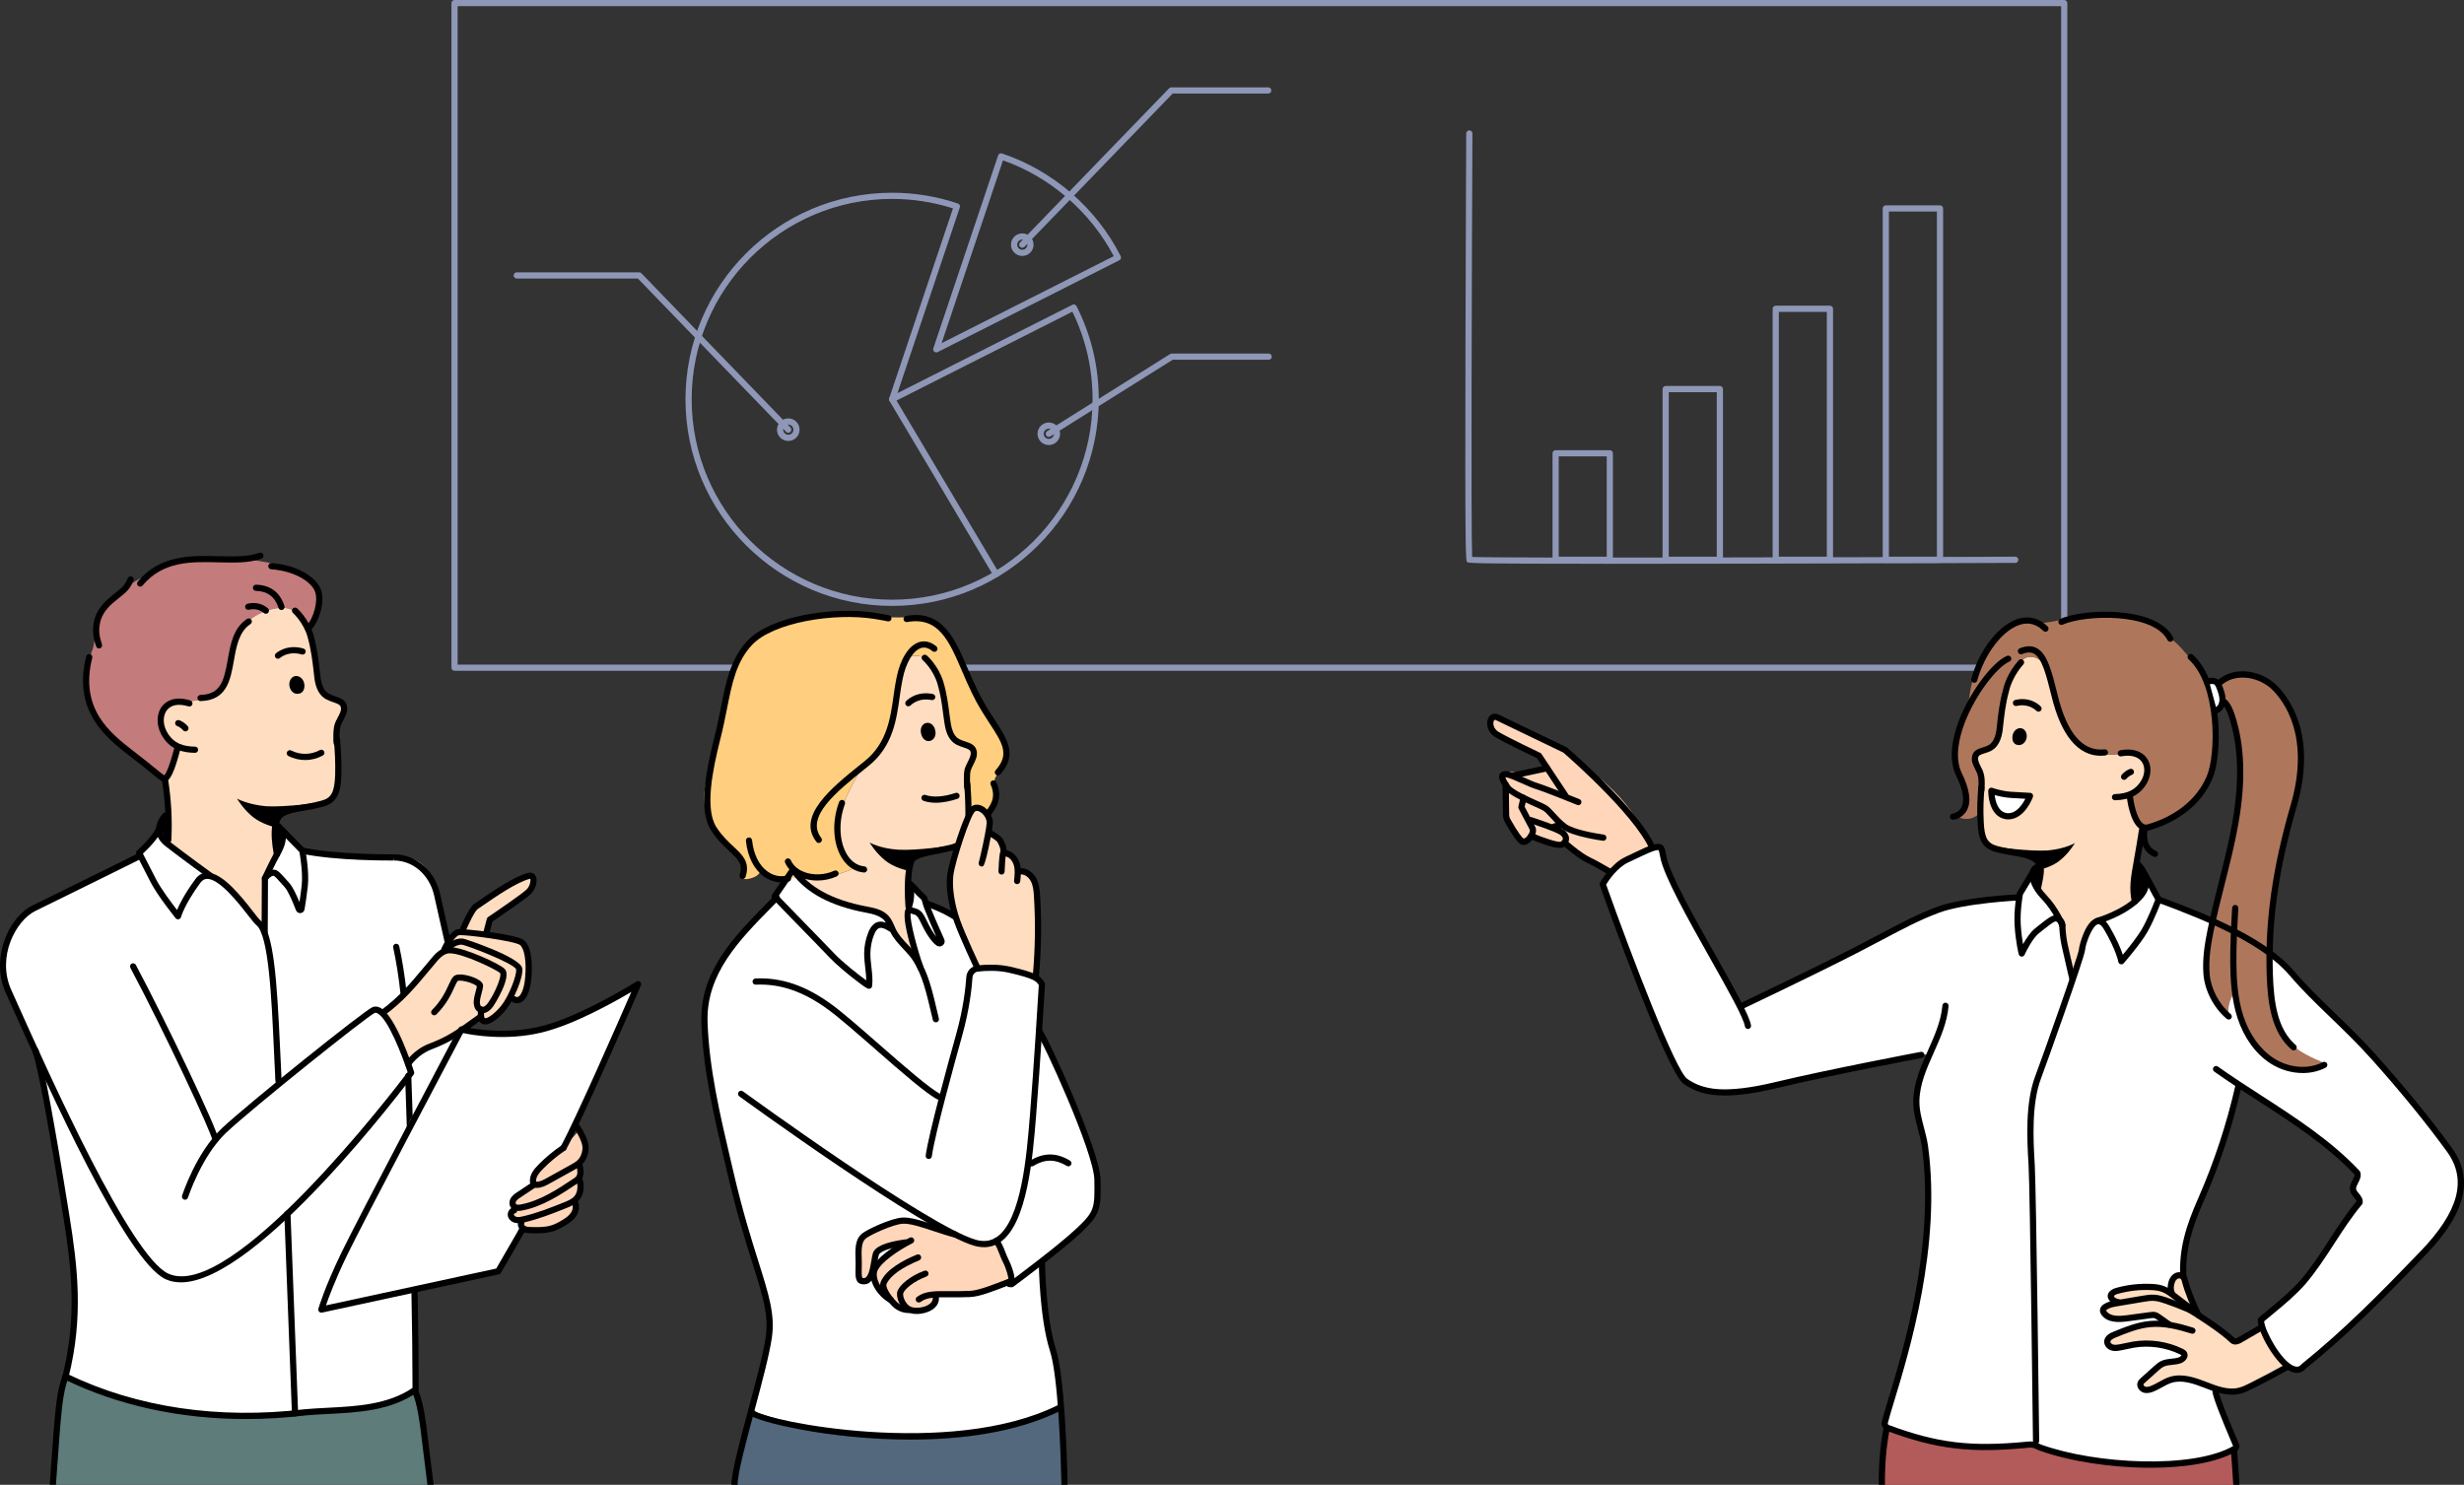 <?xml version="1.0" encoding="UTF-8"?>
<svg id="Layer_1" data-name="Layer 1" xmlns="http://www.w3.org/2000/svg" viewBox="0 0 1362.03 820.94">
  <rect x="0" y="0" width="1362.03" height="820.94" fill="#333333" stroke="none"/>
  <defs>
    <style>
      .cls-1, .cls-2, .cls-3, .cls-4, .cls-5, .cls-6, .cls-7, .cls-8, .cls-9, .cls-10, .cls-11, .cls-12, .cls-13, .cls-14 {
        stroke-width: 0px;
      }

      .cls-1, .cls-3 {
        fill: #ffd6ba;
      }

      .cls-2 {
        fill: #b35b5a;
      }

      .cls-3, .cls-11, .cls-13 {
        fill-rule: evenodd;
      }

      .cls-4 {
        fill: #ffddc0;
      }

      .cls-5 {
        fill: #ffce7e;
      }

      .cls-6 {
        fill: #ae775c;
      }

      .cls-7, .cls-13 {
        fill: #000;
      }

      .cls-8 {
        fill: #8f97b7;
      }

      .cls-9 {
        fill: #53687d;
      }

      .cls-10 {
        fill: #5d7c7a;
      }

      .cls-11, .cls-12 {
        fill: #fff;
      }

      .cls-14 {
        fill: #c37b7b;
      }
    </style>
  </defs>
  <g>
    <g>
      <g>
        <path class="cls-8" d="M435.74,243.8c-3.44,0-6.24-2.8-6.24-6.24s2.8-6.24,6.24-6.24,6.24,2.8,6.24,6.24-2.8,6.24-6.24,6.24ZM435.74,234.74c-1.55,0-2.82,1.26-2.82,2.82s1.26,2.82,2.82,2.82,2.82-1.26,2.82-2.82-1.26-2.82-2.82-2.82Z"/>
        <path class="cls-8" d="M435.74,239.27c-.45,0-.9-.17-1.23-.52l-81.9-84.75h-66.98c-.95,0-1.71-.77-1.71-1.71s.77-1.71,1.71-1.71h67.7c.46,0,.91.19,1.23.52l82.41,85.27c.66.68.64,1.76-.04,2.42-.33.32-.76.48-1.19.48Z"/>
      </g>
      <g>
        <path class="cls-8" d="M565.08,141.51c-3.44,0-6.24-2.8-6.24-6.24s2.8-6.24,6.24-6.24,6.24,2.8,6.24,6.24-2.8,6.24-6.24,6.24ZM565.08,132.45c-1.55,0-2.82,1.26-2.82,2.82s1.26,2.82,2.82,2.82,2.82-1.26,2.82-2.82-1.26-2.82-2.82-2.82Z"/>
        <path class="cls-8" d="M565.08,136.98c-.43,0-.86-.16-1.19-.48-.68-.66-.7-1.74-.04-2.42l82.41-85.27c.32-.33.77-.52,1.23-.52h53.56c.95,0,1.71.77,1.71,1.71s-.77,1.71-1.71,1.71h-52.83l-81.9,84.75c-.34.35-.78.52-1.23.52Z"/>
      </g>
      <g>
        <path class="cls-8" d="M579.75,246.07c-3.44,0-6.24-2.8-6.24-6.24s2.8-6.24,6.24-6.24,6.24,2.8,6.24,6.24-2.8,6.24-6.24,6.24ZM579.75,237.01c-1.55,0-2.82,1.26-2.82,2.82s1.26,2.82,2.82,2.82,2.82-1.26,2.82-2.82-1.26-2.82-2.82-2.82Z"/>
        <path class="cls-8" d="M579.75,241.54c-.57,0-1.13-.28-1.45-.8-.5-.8-.26-1.86.54-2.36l67.98-42.64c.27-.17.59-.26.91-.26h53.56c.95,0,1.71.77,1.71,1.71s-.77,1.71-1.71,1.71h-53.07l-67.57,42.37c-.28.18-.6.26-.91.26Z"/>
      </g>
      <g>
        <path class="cls-8" d="M550.65,319.2c-.58,0-1.15-.3-1.47-.84l-57.51-96.72c-.48-.81-.22-1.86.6-2.35.81-.48,1.86-.22,2.35.6l57.51,96.72c.48.81.22,1.86-.6,2.35-.27.16-.58.24-.87.24Z"/>
        <path class="cls-8" d="M493.14,335c-62.98,0-114.22-51.24-114.22-114.22s51.24-114.22,114.22-114.22c12.37,0,24.61,2,36.35,5.94.43.14.79.45.99.86.2.41.23.88.09,1.31l-34.48,102.7,96.69-48.86c.84-.43,1.87-.09,2.3.75,8.15,16.1,12.29,33.43,12.29,51.52,0,62.98-51.24,114.22-114.22,114.22ZM493.14,109.97c-61.09,0-110.8,49.7-110.8,110.8s49.7,110.8,110.8,110.8,110.8-49.7,110.8-110.8c0-16.97-3.75-33.26-11.16-48.44l-98.87,49.97c-.62.31-1.37.22-1.89-.23-.53-.45-.72-1.18-.5-1.84l35.26-105.02c-10.9-3.47-22.21-5.23-33.64-5.23Z"/>
        <path class="cls-8" d="M517.54,194.84c-.4,0-.8-.14-1.12-.42-.53-.45-.72-1.18-.5-1.84l35.81-106.66c.3-.9,1.27-1.37,2.17-1.08,28.2,9.47,52.11,30.16,65.58,56.76.21.41.24.88.1,1.31-.14.43-.45.79-.85.99l-100.41,50.75c-.24.12-.51.18-.77.18ZM554.43,88.65l-33.93,101.07,95.14-48.09c-12.94-24.57-35.1-43.75-61.21-52.98Z"/>
      </g>
    </g>
    <path class="cls-8" d="M1141.04,370.86H251.26c-.95,0-1.71-.77-1.71-1.71V1.71c0-.95.77-1.71,1.71-1.71h889.78c.95,0,1.71.77,1.71,1.71v367.44c0,.95-.77,1.71-1.71,1.71ZM252.97,367.44h886.36V3.42H252.97v364.01Z"/>
    <g>
      <path class="cls-8" d="M886.96,311.71c-74.98,0-75.36-.39-75.97-1-.77-.77-1.2-1.2-.92-119.49.14-58.12.41-116.86.42-117.44,0-.94.77-1.7,1.71-1.7.95,0,1.72.77,1.71,1.72-.36,76.22-.83,219.03-.15,234.12,17.28.7,201.8.23,300.21-.13.95,0,1.72.76,1.72,1.71,0,.95-.76,1.72-1.71,1.72-.75,0-76.03.28-150.48.42-31.65.06-56.72.09-76.55.09Z"/>
      <path class="cls-8" d="M889.86,311.21h-29.96c-.95,0-1.71-.77-1.71-1.71v-58.88c0-.95.77-1.71,1.71-1.71h29.96c.95,0,1.71.77,1.71,1.71v58.88c0,.95-.77,1.71-1.71,1.71ZM861.62,307.78h26.53v-55.46h-26.53v55.46Z"/>
      <path class="cls-8" d="M950.7,311.21h-29.96c-.95,0-1.71-.77-1.71-1.71v-94.39c0-.95.77-1.71,1.71-1.71h29.96c.95,0,1.71.77,1.71,1.71v94.39c0,.95-.77,1.71-1.71,1.71ZM922.45,307.78h26.53v-90.96h-26.53v90.96Z"/>
      <path class="cls-8" d="M1011.54,311.21h-29.96c-.95,0-1.71-.77-1.71-1.71v-138.77c0-.95.77-1.71,1.71-1.71h29.96c.95,0,1.71.77,1.71,1.71v138.77c0,.95-.77,1.71-1.71,1.71ZM983.29,307.78h26.53v-135.34h-26.53v135.34Z"/>
      <path class="cls-8" d="M1072.38,311.21h-29.96c-.95,0-1.71-.77-1.71-1.71V115.25c0-.95.77-1.71,1.71-1.71h29.96c.95,0,1.71.77,1.71,1.71v194.24c0,.95-.77,1.71-1.71,1.71ZM1044.13,307.78h26.53V116.96h-26.53v190.82Z"/>
    </g>
  </g>
  <g>
    <g>
      <path class="cls-3" d="M871.58,419.97c-9.43-8.27-13.97-8.93-29.86-16.57-4.77-2.29-16.76-13.37-18.07-3.39-1.26,9.57,33.6,15.12,30.52,23.72-3.42,9.55-28.68-3.12-23.4,7.85,1.41,1.91,5.69,3.34,3.92,6.25-5.96,6.57,2.75,33.81,11.49,23.41,5.44,3.5,11.86,4.84,18.23,5.12,8.69,6.54,21.54,14.77,31.47,19.21-1.27-.53,20.13-9.58,19.07-12.36-12.46-32.79-33.44-44.52-43.37-53.22Z"/>
      <path class="cls-7" d="M914.96,474.91c-.78,0-1.48-.53-1.67-1.32-4.34-18.44-46.13-54.91-49.14-57.52-3.12-1.5-34.32-16.47-37.17-17.89-.75-.37-.96-.11-1.17.26-.69,1.26-.44,4.41,2.51,6.17,5.81,3.47,22.91,11.56,23.09,11.64.28.13.52.34.69.6l14.63,22.05c.52.79.31,1.85-.48,2.37-.79.53-1.85.31-2.37-.48l-14.36-21.65c-2.77-1.31-17.45-8.31-22.95-11.59-4.34-2.59-5.45-7.65-3.76-10.75,1.16-2.12,3.45-2.8,5.69-1.69,2.93,1.45,37,17.8,37.34,17.97.14.06.26.15.37.24,1.86,1.6,45.68,39.36,50.41,59.47.22.92-.35,1.84-1.27,2.06-.13.03-.26.05-.39.05Z"/>
      <path class="cls-7" d="M886.24,464.83c-.08,0-.15,0-.23-.01-.69-.09-16.86-2.31-22.34-6.47-2.86-2.17-5.02-4.56-6.76-6.47-1.47-1.63-2.74-3.03-3.93-3.75-.77-.47-2.67-1.32-4.86-2.31-7.64-3.43-14.14-6.52-16.26-9.54-2.96-4.23-3.76-6.56-2.85-8.3.39-.75,1.27-1.64,3.23-1.64,2.29,0,6.06,1.69,10.43,3.65,2.66,1.19,5.41,2.43,7.4,3.03,5.06,1.55,22.31,8.55,23.04,8.84.88.36,1.3,1.35.94,2.23-.36.88-1.36,1.29-2.23.94-.18-.07-17.84-7.24-22.76-8.74-2.19-.67-5.04-1.95-7.79-3.18-3.33-1.49-7.47-3.35-9.02-3.35-.03,0-.08,0-.11,0,.13.54.63,1.83,2.54,4.56,1.75,2.5,9.95,6.18,14.86,8.38,2.4,1.08,4.29,1.93,5.25,2.51,1.6.98,3.03,2.55,4.68,4.38,1.73,1.91,3.68,4.07,6.29,6.04,3.96,3,16.31,5.21,20.74,5.8.94.13,1.59.99,1.47,1.93-.12.86-.85,1.48-1.69,1.48Z"/>
      <path class="cls-7" d="M836.71,430.39c-.79,0-1.5-.55-1.67-1.36-.2-.92.39-1.83,1.32-2.03l18.56-3.94c.92-.2,1.83.4,2.03,1.32.2.92-.39,1.83-1.32,2.03l-18.56,3.93c-.12.03-.24.04-.36.04Z"/>
      <path class="cls-7" d="M842.23,467.18c-.32,0-.63-.04-.93-.13-.86-.24-2.86-.82-9.37-12.4-.72-1.28-1.11-2.74-1.13-4.21l-.23-16.56c-.01-.94.74-1.72,1.69-1.74.96,0,1.72.75,1.74,1.69l.23,16.56c.01.9.25,1.79.69,2.58,4.41,7.84,6.77,10.5,7.4,10.81.13,0,1.31-.55,2.34-2.08.97-1.42,1.14-2.6.95-2.95-1.38-2.55-6.14-11.67-6.14-11.67-.19-.36-.24-.78-.15-1.18l1.19-5.14c.22-.92,1.14-1.49,2.05-1.28.92.21,1.49,1.13,1.28,2.05l-1.05,4.52c1.05,2.02,4.66,8.91,5.82,11.06,1.23,2.28-.13,5.32-1.66,7.23-1.46,1.82-3.16,2.82-4.71,2.82Z"/>
      <path class="cls-7" d="M862.3,468.81c-4.15,0-11.88-3.01-16.61-5.05-.87-.37-1.27-1.38-.9-2.25.37-.87,1.37-1.28,2.25-.9,6.33,2.72,14.15,5.28,15.68,4.77.7-.39,1.16-.98,1.19-1.59.04-.74-.53-1.56-1.55-2.26-2.48-1.69-13.06-5.28-16.93-6.52-.9-.29-1.4-1.25-1.11-2.15.29-.9,1.25-1.39,2.15-1.11,1.47.47,14.47,4.68,17.81,6.96,2.06,1.41,3.14,3.27,3.04,5.25-.09,1.82-1.19,3.45-3.01,4.45-.49.27-1.18.39-2.01.39Z"/>
      <path class="cls-7" d="M895.88,487.27c-.3,0-.61-.08-.89-.25-.12-.08-12.34-7.48-17.48-9.87-5.45-2.53-13.42-9.61-13.76-9.91-.71-.63-.77-1.71-.14-2.42.63-.71,1.71-.77,2.42-.14.08.07,7.93,7.04,12.93,9.37,5.31,2.47,17.3,9.74,17.81,10.04.81.49,1.07,1.54.58,2.35-.32.53-.89.82-1.47.82Z"/>
      <path class="cls-7" d="M858.49,459.09c-.55,0-1.1-.27-1.43-.76-.53-.79-.31-1.85.47-2.37,1.37-.91,3.1-1.29,4.72-1.04.93.15,1.57,1.02,1.43,1.96-.15.93-1.02,1.56-1.96,1.43-.79-.13-1.62.06-2.29.5-.29.19-.62.29-.95.29Z"/>
    </g>
    <g>
      <g>
        <path class="cls-12" d="M1351.47,632.03c-12.19-18.21-24.33-30.82-38.84-47.07-16.15-18.1-33.09-31.87-45.4-46.45-5.77-6.83-14.57-13.41-25.04-19.57.05-.56.11-1.12.15-1.67.02-.26.04-.53.07-.8-3.58-1.27-7.25-2.38-10.94-3.42-12.79-6.59-27.11-12.6-41.06-17.82-1.5-4.1-3.33-8.9-4.73-11.78-1.42-.46-2.84-.89-4.26-1.29-.28,3.99-.51,7.97-.58,11.95.24,3.54-2.11,5.75-5.62,7.93-9.8,6.11-18.67,4.42-22.6,13.67-3.21,7.55-2.34,15.88-7.02,25.51-4.58-12.83-3.41-32-11.02-39.83-7.33-7.54-7.01-12.65-7.5-19.65-.61.14-1.2.26-1.82.4-3.36.79-8.87,12.52-9.41,14-1.22-.96-27.49.51-44.67,6.92-44.54,16.61-108.05,58.18-109.73,52.63-5.05-16.71-22.93-34.91-31.71-56.19-9.79-23.73-12.6-31.96-12.6-31.96-8.43,3.76-33.74,15.11-30.16,24.23,10.21,26.02,33.99,87.05,33.83,86.79,10.13,46.73,66.43,15.31,97.27,14.24,13.7-5.39,29.47-6.46,43.98-9.59-.21-.16,4.19-.13,4.56-.26-11.4,17.61-6.45,33.84-2.94,51.13-.48-.12,2.45,28.41,2.15,28-1.2,23.57.42,35.62-7.88,65.41-6.45,23.16-8.64,40.75-16.46,60.55,0,0,22.97,8.87,35.39,10.5,17.32,1.44,47.81-.45,47.81-.45,1.45.27,11.38,7.59,50.29,10.84,20.96,1.75,45.87-.55,60.18-9.35.66-.4.9-1.23.6-1.94-1.37-3.17-5.08-11.86-7.45-17.94-5.58-12.83-5.13-28.35-9.5-41.67-3.08-9.37-8.81-15.67-10.04-25.49-1.21-9.66-.66-19.41,1.31-28.93,2.16-10.4,5.62-20.42,9.54-30.27,3.82-9.6,7.96-19.09,11.09-28.95,2.59-8.16,4.7-16.55,6.49-24.95,22.89,15.13,47.08,29.17,65.8,49.06,1.13,3.11-2.97,6.13-2.3,9.37.54,2.64,4.1,4.37,3.56,7.02-11.45,13.53-19.6,30.39-31.34,44.07-7.22,8.11-14.94,13.82-23.14,20.81-.38,7.21,15.68,34.96,23.61,25.71,24.26-19.59,44.78-39.48,65.69-62.33,20.36-22.24,27.79-43.6,12.38-61.11Z"/>
        <path class="cls-4" d="M1145.59,541.21c4.68-9.63,3.81-17.96,7.02-25.51,3.93-9.25,12.8-7.56,22.6-13.67,3.51-2.18,5.86-4.4,5.62-7.93.08-3.98.3-7.97.58-11.95.55-7.81,1.4-15.62,2.41-23.36-.56-.55-1.08-1.46-1.56-2.59-2.55-6.02-3.94-18.4-3.68-17.24,10.87-10.19,13.12-23.07-6.55-22.52-5.07,2.83-21.53-1.86-26.35-8.44-10.41-13.88-7.97-24.38-15.81-41.04-9.99-10.52-17.72,3.14-20.39,10.48-4.23,8.75-2.57,25.17-7.36,32.74-2.29,3.27-8.78,3.74-10.15,7.74-1.21,3.23,2.66,6.99,3.24,11.93.64,6.44.21,13.58-.1,18.96-.15,2.61-.28,4.81-.24,6.3-.24,20.47,23.14,11.59,31.15,18.95.64,2.87.89,5.37,1.05,7.67.49,7,.16,12.1,7.5,19.65,7.61,7.83,6.44,27,11.02,39.83Z"/>
        <path class="cls-6" d="M1225.1,400.73l-.6-7.96c-.49.07-1.02-.21-.99-.84.11-2.58-.68-5.03-1.52-7.44-.79-2.24-1.44-4.51-2.22-6.75-2.73-7.77-8.9-13.3-14.07-19.44-2.26-2.68-5.05-4.7-7.76-6.9-2.04-1.66-4.25-3.51-5.53-5.86-1.8-.65-4.75-1.63-9.49-3.13-17.33-5.48-36.28-1.94-36.28-1.94,0,0-7.84,2.92-16.33,3.83-8.49.91-9.9-2.6-16.92.22-9.08,3.73-16.57,15.29-21.29,26.36-3.25,7.89-4.17,20.01-4.17,20.01,0,0-9.15,19.51-7.5,30.84.4,1.96,6.27,13.62,6.46,21.69.07,4.83-5.61,7.67-5.61,7.67,0,0,7.12,5.07,13.83-2.27.31-5.38.74-12.52.1-18.96-.58-4.94-4.45-8.71-3.24-11.93,1.37-4,7.86-4.46,10.15-7.74,4.79-7.57,3.12-23.98,7.36-32.74,2.67-7.34,10.39-21,20.39-10.48,7.84,16.67,5.4,27.17,15.81,41.04,4.82,6.58,21.29,11.27,26.35,8.44,19.67-.55,17.42,12.33,6.55,22.52-.26-1.16,1.13,11.22,3.68,17.24,2.18.85,3.42,1.37,3.42,1.37,0,0,10.97-2.53,15.47-6.15,6.67-5.04,7.07-3.08,12.72-9.67,9.49-10.87,10.93-22.89,10.93-22.89l.3-18.14Z"/>
        <path class="cls-6" d="M1263.63,574.24c-6.44-7.77-8.2-18.39-8.32-28.48-.12-10.09,1.15-20.24-.24-30.23l-16.65-82.97,16.58,82.52c1.45-23.52,6.11-46.31,12.85-69.5,10.96-37.72-2.83-57.8-10.66-65.51-7.83-7.71-21.47-9.95-29.91-2.92l1.88,9.36c2.58,2.2,4.06,7.39,5.36,10.51,2.55,6.11,3.57,23.63,3.75,26.89.33,6.1-.45,11.89-.88,17.98-.56,7.86-1.12,15.76-2.95,23.42-1.25,5.25-3.08,10.34-4.72,15.49-4.75,14.94-7.87,30.39-9.29,46-.59,6.51-.88,13.16.68,19.51,1.56,6.35,5.18,12.44,10.86,15.69-.69-4.64.49-9.52,3.22-13.33,2.15,12.27,7.1,24.5,16.34,32.86,9.24,8.36,23.35,12.01,34.62,6.69-8.27-3.38-16.83-7.09-22.53-13.97Z"/>
      </g>
      <path class="cls-7" d="M1126.61,492.23c-.12,0-.23-.01-.35-.04-.92-.19-1.52-1.1-1.33-2.02l.22-1.05c1.77-8.46,2.07-10.77-1.97-13.19-2.58-1.55-5.63-2.07-9.85-2.79-2.95-.5-6.29-1.07-10.33-2.13-7.85-2.25-9.53-7.63-9.89-16.77-.37-7.6-.03-13.04.41-18.85.07-.94.9-1.65,1.84-1.58.94.07,1.65.89,1.58,1.84-.43,5.7-.76,11.03-.4,18.45.36,9.03,2.01,12.08,7.38,13.62,3.86,1.01,7.11,1.56,9.99,2.05,4.42.75,7.92,1.34,11.05,3.23,6.29,3.77,5.26,8.69,3.56,16.83l-.22,1.04c-.17.81-.88,1.36-1.67,1.36Z"/>
      <path class="cls-7" d="M1095.17,438.82c-.07,0-.13,0-.2-.01-.94-.11-1.61-.96-1.5-1.9.17-1.5.47-5.91-.23-8.21-.25-1.1-.81-2.2-1.4-3.37-1.06-2.1-2.26-4.48-1.75-6.96.46-3.43,3.37-4.34,5.94-5.15,1.09-.34,2.22-.7,3.25-1.24,1.06-.7,3.28-2.16,4.23-7.88.14-1.13.28-2.39.42-3.69.62-5.57,1.32-11.89,3.19-18.76.41-2,2.34-9.4,8.78-16.61.63-.71,1.71-.76,2.42-.14.71.63.77,1.71.14,2.42-4.67,5.23-7.19,11.24-8.01,15.13-1.83,6.72-2.51,12.89-3.11,18.34-.15,1.32-.29,2.58-.44,3.8-1.2,7.27-4.47,9.42-5.87,10.33-1.44.77-2.78,1.19-3.97,1.56-2.52.79-3.42,1.18-3.59,2.46-.29,1.42.54,3.08,1.43,4.83.66,1.3,1.34,2.65,1.65,4.05,1.01,3.32.35,9.22.32,9.47-.1.87-.84,1.52-1.7,1.52Z"/>
      <path class="cls-7" d="M1180.12,500.14c-.79,0-1.5-.55-1.67-1.35-1.65-7.72-.74-12.86,1.25-24.1.75-4.22,1.68-9.48,2.69-16.09.14-.93,1.01-1.58,1.95-1.43.93.14,1.58,1.01,1.43,1.95-1.01,6.65-1.95,11.93-2.7,16.17-1.97,11.12-2.78,15.72-1.27,22.79.2.92-.39,1.83-1.32,2.03-.12.03-.24.04-.36.04Z"/>
      <path class="cls-7" d="M1169.11,442.45c-.93,0-1.69-.75-1.71-1.68-.02-.95.74-1.73,1.68-1.74,7.23-.13,11.95-2.68,14.84-8.02,1.87-3.55,1.83-7.37-.09-9.96-2.1-2.81-6.18-3.86-11.21-2.87-.93.18-1.83-.42-2.01-1.35-.18-.93.42-1.83,1.35-2.01,6.38-1.26,11.7.27,14.62,4.18,2.72,3.65,2.86,8.87.37,13.62-3.51,6.47-9.33,9.68-17.8,9.83h-.03Z"/>
      <path class="cls-7" d="M1174.14,431.17c-.37,0-.75-.12-1.07-.37-.74-.59-.86-1.66-.28-2.4.07-.09,1.79-2.23,4.52-3.24.89-.33,1.87.13,2.2,1.01.33.89-.13,1.87-1.02,2.2-1.81.67-3.02,2.14-3.03,2.16-.34.42-.84.64-1.34.64Z"/>
      <path class="cls-7" d="M1126.84,393.48c-.46,0-.91-.18-1.25-.54-.16-.17-4.08-4.21-10.83-2.63-.93.21-1.84-.36-2.06-1.28-.22-.92.36-1.84,1.28-2.06,8.77-2.04,13.9,3.41,14.12,3.64.64.69.6,1.78-.1,2.42-.33.3-.74.45-1.16.45Z"/>
      <path class="cls-13" d="M1103.66,468.33s18.49,2.51,28.26,1.87c9.83-.9,15.04-4.1,15.04-4.1,0,0-3.34,5.73-8.46,9.75-4.5,3.61-10.94,4.95-10.94,4.95,0,0-.88-6.07-4.87-7.44-5.03-1.58-19.03-5.04-19.03-5.04Z"/>
      <g>
        <path class="cls-11" d="M1111.55,439.45c-5.55-.35-10.78-2.25-10.78-2.25,0,0-.26,12.8,8.32,14.05,8.63.99,13.04-11.21,13.04-11.21,0,0-5.03-.25-10.58-.6Z"/>
        <path class="cls-7" d="M1110.11,453.03c-.4,0-.8-.02-1.22-.07-10-1.46-9.85-15.2-9.83-15.78.01-.55.29-1.06.74-1.38.45-.31,1.03-.39,1.55-.2.05.02,5.08,1.82,10.3,2.15,5.54.35,10.56.6,10.56.6.54.03,1.04.31,1.34.76.3.45.37,1.02.19,1.53-.19.53-4.6,12.39-13.63,12.39ZM1102.62,439.58c.38,3.37,1.75,9.26,6.71,9.98,5.12.6,8.63-4.79,10.22-7.93-2-.11-4.97-.27-8.11-.47-3.42-.22-6.69-.98-8.81-1.58Z"/>
      </g>
      <path class="cls-7" d="M1161.27,417.86c-12.67,0-22.07-11.42-27.3-33.23l-.07-.28c-2.77-11.1-5.17-20.69-9.74-23.02-1.69-.86-3.78-.77-6.41.28-.87.35-1.87-.07-2.23-.95-.35-.88.07-1.87.95-2.23,3.59-1.44,6.61-1.5,9.24-.16,5.96,3.04,8.41,12.84,11.51,25.24l.07.29c5.18,21.6,13.96,31.86,26.06,30.5.95-.1,1.79.57,1.89,1.51.11.94-.57,1.79-1.51,1.89-.84.09-1.66.14-2.47.14Z"/>
      <path class="cls-7" d="M1186.28,459.33c-1.23,0-2.42-.37-3.49-1.1-5.57-3.79-7.05-16.57-7.21-18.02-.1-.94.58-1.78,1.52-1.88.95-.11,1.78.58,1.88,1.52.37,3.49,2.11,13.08,5.73,15.54.75.51,1.52.64,2.41.39,15.8-4.57,27.44-14.07,32.77-26.76,5.1-11.97,5.62-50.41-10.09-64.51-.7-.63-.76-1.71-.13-2.42.63-.7,1.72-.76,2.42-.13,17.44,15.67,16.16,56.18,10.95,68.4-5.74,13.65-18.17,23.85-34.99,28.72-.6.17-1.19.25-1.78.25Z"/>
      <path class="cls-7" d="M1079.57,453.24c-.86,0-1.6-.64-1.7-1.51-.11-.94.56-1.79,1.5-1.9.12-.02,3.24-.46,4.83-3.45,1.36-2.54,1.96-7.64-2.9-17.51-4.59-9.52-1.8-21.56,1.36-29.98,5.89-15.74,18.39-32.69,26.75-36.28.87-.38,1.87.03,2.25.9.37.87-.03,1.88-.9,2.25-6.77,2.91-18.86,18.21-24.89,34.33-2.92,7.8-5.54,18.87-1.48,27.29,4.43,9,5.38,15.96,2.81,20.69-2.47,4.54-7.22,5.15-7.42,5.17-.07,0-.14.01-.2.01Z"/>
      <path class="cls-7" d="M1199.68,354.84c-.62,0-1.22-.33-1.52-.92-8.07-15.49-46.12-13.99-57.94-8.56-.86.39-1.87.02-2.27-.84-.39-.86-.02-1.88.84-2.27,13-5.97,53.34-7.31,62.41,10.09.44.84.11,1.87-.73,2.31-.25.13-.52.19-.79.19Z"/>
      <path class="cls-7" d="M1091.34,377.51c-.15,0-.3-.02-.45-.06-.91-.25-1.45-1.19-1.21-2.1,4.44-16.42,15.63-30.48,26.6-33.42,5.73-1.54,11.13,0,15.61,4.44.67.67.67,1.75,0,2.42-.66.67-1.75.68-2.42,0-3.61-3.59-7.74-4.78-12.31-3.56-9.71,2.61-20.1,15.94-24.18,31.01-.21.76-.9,1.27-1.65,1.27Z"/>
      <path class="cls-7" d="M1191.22,473.83c-.23,0-.47-.05-.7-.15-5.61-2.5-8.17-8.51-6.68-15.68.19-.93,1.1-1.53,2.02-1.33.93.19,1.52,1.1,1.33,2.02-.44,2.09-1.39,9.14,4.72,11.86.86.38,1.25,1.4.87,2.26-.28.64-.91,1.01-1.56,1.01Z"/>
      <path class="cls-13" d="M1112.53,406.46c.53-2.57,2.76-4.24,4.81-3.82,2.05.43,3.42,2.85,2.89,5.42-.53,2.57-2.76,4.25-4.81,3.82-2.36-.23-3.47-2.6-2.89-5.42Z"/>
    </g>
    <path class="cls-2" d="M1236.32,820.94c-.66-6.59-1.27-13.93-1.95-20.32-4.85,3.09-18.95,6.93-24.02,7.73-22.38,3.55-39.48.64-61.9-2.67-5.82-.86-20-2.11-23.72-6.66-12.91.48-24.08,4.21-38.16,1.2-5.12-1.1-9.24-.09-14.25-1.59-4.06-1.22-6.2-.87-10.26-2.09-2.49-.75-8.27-1.99-10.65-3.04-2.79-1.22-5.61-2.9-8.65-3.06-2.13,7.74-2.84,21.53-2.6,30.5h196.16Z"/>
    <path class="cls-7" d="M953.42,605.69c-10.64,0-17.23-2.59-22.75-6.44-9.45-6.59-42.6-99.28-46.35-109.83-.17-.47-.12-.98.12-1.41.24-.42,5.92-10.42,14.02-14.23,1.55-.73,3.01-1.43,4.38-2.08,8.57-4.11,13.29-6.37,16.14-4.38.8.56,1.35,1.63,2.13,5.95,1.76,9.76,15.25,33.71,27.16,54.84,10.13,17.98,18.88,33.52,19.65,38.85.13.94-.52,1.8-1.45,1.94-.96.13-1.8-.52-1.94-1.45-.67-4.7-9.69-20.71-19.24-37.65-12.04-21.37-25.68-45.59-27.55-55.91-.45-2.5-.77-3.48-.91-3.84-1.57-.49-7.37,2.28-12.51,4.75-1.38.66-2.85,1.36-4.4,2.09-6,2.82-10.74,9.95-12.1,12.15,14.6,41.01,38.38,102.92,44.81,107.41,8.65,6.04,20.36,8.63,49.42,1.65,28.88-6.93,79.19-16.46,79.69-16.56.93-.17,1.82.43,2,1.36.18.93-.43,1.82-1.36,2-.5.09-50.73,9.61-79.53,16.53-12.49,3-21.96,4.27-29.42,4.27Z"/>
    <path class="cls-7" d="M1041.95,820.94c-.08-11.1.71-20.69,2.49-30.19.18-.93-.44-1.82-1.37-2-.92-.17-1.82.44-2,1.37-1.83,9.72-2.63,19.52-2.55,30.81,0,0,3.42,0,3.42,0Z"/>
    <path class="cls-7" d="M1237.92,820.94c-.29-5.8-1.2-17.64-1.24-18.21-.07-.94-.92-1.65-1.84-1.58-.94.07-1.65.9-1.58,1.84.01.14.93,12.11,1.23,17.95h3.43Z"/>
    <path class="cls-7" d="M1180.57,493.69c.17.72.34,1.45.52,2.17.08.32.2.69.52.77.23.06.45-.06.65-.19,2.95-1.87,4.49-5.73,3.63-9.12-.78-3.04-.81-9.62-4.16-9.47-.72,3.74-2.01,12.17-1.15,15.83Z"/>
    <g>
      <path class="cls-4" d="M1262.99,755.84c-4.11-7.15-11.36-13.9-13.34-22.78-20.52,16.87-12.89,1.76-28.15-.03l2.52.08c-4.35-3.07-8.64-5.82-8.64-5.82-3.54-6-6.11-14.87-8.5-21.24-5.06-3.95-8.62,5.27-6.26,9.12,0,0,6.53,5.36,6.53,5.36-5.42-4.05-10.7-9.28-17.95-8.98-5.16-.36-32.23,1.07-18.09,8.43l1.23.16c-16.72,1.39-8.97,11.31,3.5,8.72,7.69-.81,17.44-4.49,22.45,3.52-10.75-1.15-26.5.87-33.44,9.35.23,8.48,26.95-4.62,40.98,5.56,6.55,5.46-7.83,5.32-10.59,6.79-17.63,12.07-15.54,19.9,4.81,8.76,34.56-.04,23.46,18.15,63.62-6.73l-.68-.27Z"/>
      <path class="cls-7" d="M1233.77,771.12c-5.41,0-10.73-2.07-15.53-3.94-5.88-2.29-12.1-4.38-17.69-2.7-1.89.57-3.65,1.54-5.52,2.58-1.48.82-3.01,1.67-4.66,2.33-1.39.56-3.49,1.21-5.6.53-1.26-.41-2.36-1.38-2.94-2.58-.5-1.04-.56-2.16-.18-3.17.4-1.05,1.18-1.75,1.75-2.27l7.23-6.5c1.09-.98,2.33-2.1,3.85-2.85,1.91-.93,3.92-1.15,5.86-1.35,1.45-.15,2.83-.3,4.06-.74.85-.3,1.4-.98,1.42-1.21-.05-.05-.3-.21-.74-.42-7.83-3.82-16.87-5.14-25.45-3.72-1.41.23-2.8.54-4.19.84-1.05.23-2.11.46-3.16.66-1.59.31-3.44.58-5.29.01-1.99-.62-3.96-2.52-3.85-4.96.15-3.36,3.76-4.83,5.12-5.38,6.46-2.63,13.14-5.35,20.37-5.96,8.11-.7,16.23,1.4,23.8,3.75.9.28,1.41,1.24,1.13,2.14s-1.23,1.4-2.14,1.13c-8.36-2.61-15.38-4.21-22.49-3.61-6.71.57-13.15,3.19-19.37,5.73-1.95.79-2.96,1.59-2.99,2.36-.02.58.63,1.28,1.44,1.53,1.09.33,2.39.13,3.63-.1,1.03-.2,2.05-.42,3.08-.64,1.45-.31,2.9-.63,4.36-.87,9.28-1.54,19.05-.11,27.51,4.02.56.27,1.61.78,2.21,1.83.51.89.59,1.92.23,2.91-.5,1.37-1.87,2.62-3.47,3.19-1.61.57-3.25.75-4.84.91-1.73.18-3.35.35-4.72,1.02-1.09.53-2.09,1.44-3.07,2.31l-7.23,6.5c-.33.3-.74.66-.84.94-.06.16,0,.35.06.48.17.36.54.68.91.8.8.26,1.84.12,3.27-.45,1.44-.57,2.81-1.34,4.26-2.14,1.94-1.08,3.95-2.19,6.19-2.86,6.64-1.99,13.47.29,19.91,2.79,5.87,2.28,11.95,4.65,17.76,3.33,2.29-.51,4.52-1.63,6.48-2.61,6.42-3.21,12.85-6.61,19.12-10.1.82-.46,1.87-.17,2.33.66.46.83.16,1.87-.66,2.33-6.31,3.52-12.79,6.94-19.26,10.17-2.03,1.01-4.56,2.28-7.26,2.88-1.41.32-2.82.46-4.22.46Z"/>
      <path class="cls-7" d="M1215.38,729c-.61,0-1.2-.32-1.51-.9-3.02-5.59-6.27-13.76-7.73-19.43-.17-.65-.31-1.22-.57-1.53-.4-.47-1.45-.45-2.12.04-.98.72-1.43,2.11-1.64,3.15-.23,1.13-.35,2.75.33,4.04.44.84.12,1.87-.72,2.31-.84.44-1.87.12-2.31-.72-.9-1.72-1.13-3.9-.65-6.3.48-2.38,1.48-4.14,2.98-5.24,2.16-1.58,5.2-1.35,6.77.52.76.9,1.03,1.98,1.25,2.84,1.39,5.38,4.58,13.41,7.44,18.69.45.83.14,1.87-.69,2.32-.26.14-.54.21-.81.21Z"/>
      <path class="cls-7" d="M1235.66,743.38c-.49,0-.99-.08-1.5-.28-.88-.34-1.5-.95-1.99-1.43-5.01-4.88-20.94-15.28-23.4-16.33-3.87-1.66-7.87-3.2-11.86-4.58-2.08-.72-4.11-1.37-6.16-1.51-1.98-.14-4.06.22-6.07.56l-13.87,2.33c-2.03.34-4.13.7-5.82,1.68-.6.35-.78.64-.79.7,0,0,.02.15.27.48,2.17,2.95,7.1,2.71,11.15,2.16l12.79-1.72c.85-.11,1.91-.26,3.01-.02,1.26.28,2.26.99,3.07,1.56l5.58,3.97c.77.55.95,1.62.4,2.39-.55.77-1.62.95-2.39.4l-5.58-3.97c-.61-.43-1.24-.88-1.82-1.01-.51-.11-1.17-.02-1.81.07l-12.79,1.72c-4.98.67-11.13.88-14.37-3.53-.64-.87-.95-1.71-.93-2.57.02-1.4.91-2.68,2.49-3.6,2.23-1.3,4.75-1.72,6.98-2.1l13.87-2.33c2.2-.37,4.47-.76,6.87-.6,2.47.17,4.74.9,7.04,1.69,4.07,1.41,8.14,2.98,12.09,4.67,2.79,1.2,19.19,11.91,24.34,16.93.41.4.72.71.95.8.55.21,1.7-.45,2.19-.74l11.7-6.76c.82-.48,1.87-.19,2.34.62.47.82.19,1.87-.62,2.34l-11.7,6.76c-.81.47-2.15,1.24-3.65,1.24Z"/>
      <path class="cls-7" d="M1213.56,727.12c-.36,0-.72-.11-1.03-.35l-11.68-8.88c-1.85-1.41-3.77-2.86-5.86-3.64-1.9-.71-4.03-.89-5.86-.98-6.34-.3-12.63.42-18.73,2.15-1.09.31-1.84.95-1.92,1.19.37.64,1,1.46,2.85,1.68.94.12,1.61.97,1.49,1.91-.11.94-.96,1.63-1.91,1.49-2.62-.32-4.47-1.56-5.51-3.71-.43-.89-.44-1.88-.04-2.78.72-1.61,2.6-2.65,4.11-3.07,6.46-1.83,13.12-2.6,19.82-2.28,2.1.1,4.56.32,6.9,1.19,2.57.96,4.69,2.57,6.74,4.12l11.69,8.89c.75.57.9,1.64.33,2.4-.34.44-.85.68-1.36.68Z"/>
    </g>
    <path class="cls-7" d="M1206.88,707.75c-.91,0-1.66-.71-1.71-1.63-.79-15.7,3.2-28.29,9.89-43.51,8.85-20.13,15.8-41.21,20.65-62.66.21-.92,1.12-1.5,2.05-1.29.92.21,1.5,1.13,1.29,2.05-4.91,21.66-11.92,42.95-20.86,63.28-6.49,14.76-10.36,26.93-9.6,41.96.05.94-.68,1.75-1.62,1.79-.03,0-.06,0-.09,0Z"/>
    <path class="cls-7" d="M1269.63,759.04c-.95,0-1.94-.2-2.96-.61-8.47-3.39-18.95-22.22-18.6-28.77.03-.47.24-.91.6-1.21,1.99-1.7,3.95-3.32,5.88-4.91,6.02-4.98,11.71-9.68,17.1-15.74,5.89-6.85,10.98-14.7,15.9-22.3,4.68-7.22,9.52-14.69,15.06-21.31-.08-.56-.59-1.22-1.36-2.15-.88-1.06-1.88-2.27-2.2-3.85-.44-2.15.53-4.02,1.39-5.68.73-1.41,1.18-2.37,1.06-3.16-15.34-16.2-34.7-28.71-53.42-40.81-8-5.17-16.27-10.52-24.1-16.07-.77-.55-.95-1.61-.41-2.39.54-.77,1.62-.95,2.39-.41,7.77,5.51,16.01,10.84,23.98,15.99,19.01,12.29,38.67,25,54.34,41.65.16.17.28.37.36.59.84,2.32-.27,4.46-1.16,6.19-.65,1.27-1.27,2.46-1.07,3.42.15.74.8,1.52,1.49,2.35,1.13,1.37,2.54,3.06,2.07,5.36-.06.28-.19.54-.37.76-5.55,6.56-10.44,14.1-15.16,21.39-4.98,7.69-10.14,15.64-16.19,22.69-5.58,6.27-11.37,11.06-17.49,16.12-1.72,1.42-3.46,2.86-5.22,4.35.52,5.6,9.4,21.9,16.44,24.72,1.74.7,3.01.42,4.14-.9.07-.08.14-.15.22-.22,23.68-19.12,42.89-38.65,65.53-62.18,21.35-22.19,26.03-39.75,14.73-55.26-11.77-16.15-25.26-32.7-41.23-50.6-7.88-8.83-15.88-16.55-23.61-24.02-7.97-7.7-15.49-14.97-21.82-22.46-14.68-17.4-43.91-29.82-73.3-40.66-.89-.33-1.34-1.31-1.02-2.2.33-.89,1.32-1.34,2.2-1.01,29.84,11,59.54,23.66,74.73,41.66,6.21,7.36,13.68,14.57,21.58,22.21,7.78,7.51,15.82,15.28,23.78,24.21,16.05,17.98,29.61,34.62,41.44,50.86,16.37,22.45-.74,44.79-15.03,59.64-22.7,23.59-41.95,43.16-65.74,62.38-1.38,1.55-3.07,2.34-4.95,2.34Z"/>
    <path class="cls-7" d="M1188.6,811.5c-21.54,0-44.7-3.56-61.36-9.57-.55-.2-1.09-.44-1.63-.69-.81-.38-1.58-.73-2.32-.83-.81-.11-1.7-.02-2.64.07-31.56,3.04-50.41.75-77.7-9.41-2.08-.77-3.25-2.97-2.73-5.1.66-2.74,1.91-6.85,3.49-12.05,8.44-27.77,25.99-85.55,18.69-139.61-.45-3.35-1.35-6.75-2.21-10.03-1.34-5.09-2.73-10.36-2.61-15.82.21-9.91,4.29-19.06,8.24-27.91,3.53-7.92,7.18-16.1,7.88-24.61.08-.94.89-1.67,1.85-1.56.94.08,1.64.9,1.56,1.85-.76,9.09-4.52,17.55-8.17,25.72-3.98,8.93-7.74,17.37-7.94,26.59-.11,4.98,1.16,9.79,2.5,14.88.89,3.38,1.81,6.88,2.29,10.44,7.4,54.8-10.3,113.07-18.81,141.07-1.56,5.15-2.8,9.22-3.44,11.86-.11.44.16.92.6,1.09,26.73,9.96,45.22,12.2,76.08,9.22,1.18-.11,2.31-.23,3.52-.06,1.24.17,2.33.67,3.29,1.11.45.21.89.41,1.36.58,30,10.81,83.89,13.55,106.01.78l-1.06-2.51c-5.12-12.12-9.92-23.86-10.38-27.57-.12-.94.55-1.79,1.49-1.91.94-.13,1.79.55,1.91,1.49.46,3.75,7.25,19.81,10.14,26.66l1.11,2.64c.63,1.5.05,3.26-1.35,4.07-10.87,6.35-28.64,9.13-47.67,9.13Z"/>
    <path class="cls-7" d="M1267.86,580.74c-.39,0-.79-.14-1.11-.41-11.19-9.56-13.23-25.5-13.78-41.3-1.02-29.48,3.19-59.33,13.25-93.94,10.96-37.71-3.49-57.19-10.22-63.81-6.86-6.76-19.6-9.51-27.61-2.82-.73.6-1.81.51-2.41-.22-.61-.73-.51-1.81.22-2.41,9.76-8.13,24.31-4.77,32.21,3.02,7.16,7.05,22.58,27.72,11.1,67.21-9.96,34.25-14.12,63.75-13.11,92.86.52,15.02,2.41,30.12,12.58,38.82.72.61.8,1.7.19,2.41-.34.4-.82.6-1.3.6Z"/>
    <path class="cls-7" d="M1231.97,563.69c-.38,0-.77-.13-1.09-.39-7.08-5.88-12.13-15.5-12.87-24.53-.69-8.48.68-16.88,2.26-24.69,1.81-8.91,4.07-17.86,6.25-26.51,2.66-10.55,5.42-21.45,7.35-32.31,4.15-23.32,3.57-42.6-1.8-58.95-.81-2.48-1.8-5.02-3.52-6.83-.65-.69-.62-1.77.06-2.42.68-.65,1.77-.62,2.42.06,2.19,2.3,3.36,5.27,4.3,8.13,5.54,16.9,6.17,36.72,1.91,60.61-1.95,10.98-4.72,21.94-7.4,32.55-2.17,8.62-4.42,17.52-6.21,26.36-1.53,7.57-2.86,15.68-2.2,23.74.66,8.15,5.23,16.85,11.64,22.17.73.6.83,1.68.22,2.41-.34.41-.83.62-1.32.62Z"/>
    <path class="cls-7" d="M1272.86,593.26c-6.08,0-12.38-1.8-17.85-5.33-8.12-5.24-14.57-14.11-18.15-24.99-3.46-10.55-3.98-21.82-4.05-30.47-.08-10.21.49-20.54,1.05-30.53.05-.94.83-1.71,1.8-1.61.94.05,1.67.86,1.61,1.8-.55,9.94-1.12,20.21-1.04,30.31.06,8.4.56,19.33,3.88,29.43,3.33,10.14,9.28,18.37,16.75,23.19,8.5,5.48,19.15,6.34,27.14,2.18.84-.44,1.87-.11,2.31.73.44.84.11,1.87-.73,2.31-3.85,2-8.24,2.99-12.73,2.99Z"/>
    <g>
      <path class="cls-7" d="M1145.59,542.92c-.78,0-1.48-.53-1.67-1.32-.03-.12-2.91-12.33-4.32-18.77-.91-4.14-1.22-8.35-1.32-11.17-.04-1.15-.89-2.13-1.88-2.19-.08,0-.17,0-.26,0-1.12.14-4.23,2.62-6.97,4.82-.67.53-1.37,1.09-2.08,1.66-3.33,2.62-6.88,9.5-7.98,11.93-.3.66-.97,1.08-1.71,1-.73-.07-1.33-.59-1.51-1.29-.07-.29-1.75-7.15-2.27-15.89-.52-8.8,1.2-17.65,1.27-18.02.04-.2.11-.39.22-.56l8.09-13.35c.49-.81,1.55-1.06,2.35-.58.81.49,1.07,1.54.58,2.35l-7.93,13.08c-.29,1.58-1.6,9.37-1.16,16.87.24,4.09.76,7.8,1.23,10.53,1.68-2.98,4.11-6.72,6.7-8.76.71-.56,1.4-1.11,2.06-1.64,4.22-3.37,6.7-5.29,8.67-5.54.29-.04.59-.04.88-.03,2.77.15,5.02,2.56,5.12,5.48.1,2.67.39,6.67,1.24,10.56,1.4,6.41,4.28,18.59,4.31,18.71.22.92-.35,1.84-1.27,2.06-.13.03-.27.04-.4.04Z"/>
      <path class="cls-7" d="M1159.1,510.94c-.75,0-1.44-.5-1.65-1.26-.25-.91.29-1.85,1.2-2.1.14-.04,14.26-3.98,22.38-12.33,2.48-2.55,3.68-5.23,3.59-7.97-.16-4.64-3.99-8.11-4.03-8.15-.7-.63-.77-1.71-.14-2.41.62-.7,1.7-.77,2.41-.15.2.18,4.94,4.43,5.18,10.55.14,3.72-1.39,7.25-4.55,10.51-8.77,9.03-23.31,13.08-23.93,13.25-.15.04-.3.06-.45.06Z"/>
      <path class="cls-7" d="M1140,513.32c-.68,0-1.32-.41-1.59-1.08-.03-.08-3.4-8.4-9.67-14.98-6.82-7.15-7.75-13.17-6.36-16.43.95-2.21,2.94-3.48,5.48-3.48.95,0,1.71.77,1.71,1.71s-.77,1.71-1.71,1.71c-1.15,0-1.94.47-2.33,1.4-.99,2.32.38,7.15,5.69,12.72,6.74,7.07,10.23,15.71,10.37,16.07.35.88-.08,1.87-.96,2.22-.21.08-.42.12-.63.12Z"/>
      <path class="cls-7" d="M963.84,557.4c-.64,0-1.25-.36-1.55-.98-.41-.85-.04-1.88.81-2.28.39-.18,39.03-18.57,61.13-29.91,5.69-2.92,10.62-5.53,15.09-7.9,11.9-6.3,20.5-10.84,31.25-14.88,14.77-5.54,43.96-6.97,45.19-7.03.95-.04,1.75.69,1.79,1.63.04.94-.69,1.75-1.63,1.79-.3.01-29.89,1.46-44.15,6.81-10.55,3.95-19.07,8.46-30.85,14.7-4.48,2.37-9.43,4.99-15.13,7.92-22.15,11.37-60.83,29.77-61.22,29.96-.24.11-.49.17-.73.17Z"/>
      <path class="cls-7" d="M1125.48,798.48c-.94,0-1.7-.75-1.71-1.69-.01-1.38-1.6-137.92-2.43-152.47l-.08-1.42c-.71-12.33-1.9-32.96,3.75-47.89,4.03-10.66,23.81-66.45,24.16-70.11.15-2.16,3.56-15.78,9.7-17.22,1.8-.43,4.5,0,7.12,4.46,4.29,7.29,6.41,12.59,7.43,15.73,2.87-3.42,7.97-9.72,10.58-14.23,3.17-5.49,6.4-13.71,7.34-16.18l-7.16-13.21c-.45-.83-.14-1.87.69-2.32.83-.45,1.87-.14,2.32.69l7.54,13.9c.24.43.27.95.1,1.41-.16.43-3.96,10.68-7.85,17.42-3.9,6.76-12.69,16.81-13.06,17.23-.44.5-1.12.7-1.76.52-.64-.18-1.11-.72-1.22-1.37-.01-.06-1.13-6.38-7.88-17.85-.71-1.2-2.08-3.17-3.39-2.87-3.32.78-6.86,11.12-7.07,14.13-.3,4.3-21.85,64.4-24.37,71.07-5.39,14.25-4.23,34.43-3.54,46.49l.08,1.42c.83,14.62,2.42,151.24,2.44,152.62,0,.95-.75,1.72-1.69,1.73h-.02Z"/>
    </g>
    <path class="cls-7" d="M1124.38,483.64c.01,1.68.54,3.31,1.08,4.9.11.32.22.64.45.89.23.24.61.38.91.24.19-.09.32-.27.42-.45.64-1.1.77-2.42.79-3.69.02-1.24.32-5.82-1.23-6.27-1.76-.51-2.43,3.29-2.42,4.38Z"/>
    <path class="cls-11" d="M1221.29,377.41c.73-1.23,2.64-1.2,3.76-.32,1.12.88,1.65,2.3,2.12,3.64.73,2.08,1.48,4.23,1.4,6.44-.08,2.21-1.17,4.53-3.19,5.42l-4.09-15.18Z"/>
    <path class="cls-7" d="M1225.38,394.3c-.66,0-1.29-.38-1.57-1.02-.38-.87,0-1.88.87-2.26,1.43-.63,2.12-2.42,2.17-3.92.07-1.92-.63-3.89-1.31-5.81-.45-1.28-.85-2.31-1.56-2.86-.45-.35-1.73-.44-3.46.21-.88.33-1.87-.12-2.2-1-.33-.88.12-1.87,1-2.2,2.75-1.03,5.22-.92,6.77.3,1.55,1.22,2.2,3.07,2.68,4.42.74,2.11,1.59,4.51,1.5,7.07-.11,3.13-1.76,5.85-4.2,6.93-.23.1-.46.15-.69.15Z"/>
  </g>
  <g>
    <path class="cls-12" d="M299.07,569.17c-22.66,5.47-44.02,0-44.02,0,0,0-.46.86-1.28,2.42-8.33,15.76-54.98,104.06-63.55,121.84-9.42,19.55-12.57,30.6-12.57,30.6l52.64-11.39,45.11-9.76s52.12-97.25,58.23-115.43c6.1-18.18,19.08-43.31,19.08-43.31,0,0-30.97,19.57-53.63,25.04Z"/>
    <g>
      <g>
        <path class="cls-14" d="M98.07,413.74c.8-1.58-5.68-4.17-7.73-8.54-2.49-5.12-.55-12.02,1.27-14.1,3.22-3.5,9.62-2.59,16.98-3.85,5.73-.93,12.54-3.49,14.77-7.63,5.26-9.86,4.88-26.44,12.44-34.81,6.22-6.67,16.98-9.22,21.32-8.72,7.76.63,10.86,7.31,11.36,8.34.54,1.11,1.02,2.42,1.45,3.87.52-.8.8-1.24.8-1.24,0,0,11.71-15.45,1.92-24.4-4.27-4.18-13.05-9.68-25.64-11.83-44.68-8.38-62.59,5.83-62.59,5.83,0,0-17.06,6.13-28.4,20.66-3.53,4.7-2.86,17.26-5.14,22.54-3.33,8.32-3.5,18.24-2.28,26.74,1.69,12.07,36.78,41.95,42.28,43.9.19.07.38.11.57.16-.02-.17-.03-.27-.03-.27,0,0,4.48-12.24,6.66-16.65Z"/>
        <g>
          <path class="cls-12" d="M177.64,724.03s3.15-11.05,12.57-30.6c8.57-17.79,55.22-106.08,63.55-121.84-.44-14.84-.94-26.49-1.52-29.28-1.17-5.58-2.26-11.11-3.64-16.64-2.17-8.68-4.3-20.34-7.01-31.17-2.98-11.92-7.52-20.52-19.8-20.46-.08,0-.15,0-.23,0-3.11.03-34.78.12-54.39-3.73-5.01-4.84-9.54-10.36-15.29-13.86l-.61,6.23s.11,2.52,1.94,11.74c-.52.94-.99,1.91-1.44,2.89-.36.65-4.93,5.97-5.23,6.65.28,8.94.55,28.31-.25,31.41-5.34-6.43-13.07-14.91-17.49-21.93-4-6.34-13.16-10.29-19.5-13.82h-.27c-2.22-1.97-4.38-4.02-6.6-5.97-1.84-1.61-3.72-3.2-5.71-4.64-1.25-.91-2.57-1.77-4-2.37.11-2.43.16-4.83.18-7.17-4.44,1.55-8.62,3.63-12.18,6.68-3.46,2.96-3.85,5.57-3.72,8.39l-.16-1.1s-19.32,9.65-58.09,28.66c-12.18,5.97-22.42,27.44-14.11,45.93,4.76,10.59,11.14,24.74,18.38,40.17-.08,2.6.76,5.86,1.14,8.1,1.27,7.49,2.54,14.98,3.81,22.47,1.52,8.94,3.03,17.88,4.55,26.82,1.3,7.68,2.61,15.37,3.8,23.07,4.72,30.54,7.6,62.09.11,92.07.25-.05.5-.08.75-.1l-.47.63c5.23,2.54,10.46,5.07,15.69,7.61,6.75,3.27,86.23,26.11,166.5,4.44,3.71-1,7.69-1.83,10.4-4.55l.45-.34c-.45-19.24-.12-37.74.52-55.79l-52.64,11.39Z"/>
          <path class="cls-4" d="M96.74,469.02c1.98,1.44,3.86,3.03,5.71,4.64,2.22,1.95,4.38,4,6.6,5.97h.27c6.34,3.53,15.5,7.48,19.5,13.82,4.43,7.02,12.16,15.49,17.49,21.93.79-3.1.53-22.47.25-31.41.3-.68,4.87-6,5.23-6.65.45-.98.92-1.95,1.44-2.89-1.83-9.22-1.94-11.74-1.94-11.74l.61-6.23.38-3.86,4.03-3.67s7.78-1.92,14.39-2.75c7.68-1.05,15.58-2.43,15.78-14.9.11-4.82-1.71-18.84-.73-28.93.6-5.21,4.26-7.95,2.97-11.36-1.45-4.21-8.32-3.33-10.47-6.83-4.46-7.01-5.17-25.28-8.33-35.86-.43-1.45-.91-2.76-1.45-3.87-.5-1.02-3.6-7.71-11.36-8.34-4.34-.5-15.1,2.05-21.32,8.72-7.56,8.37-7.17,24.95-12.44,34.81-2.24,4.14-9.04,6.7-14.77,7.63-7.36,1.27-13.76.35-16.98,3.85-1.82,2.08-3.76,8.98-1.27,14.1,2.05,4.37,8.52,6.96,7.73,8.54-2.18,4.41-6.66,16.65-6.66,16.65,0,0,.01.1.03.27.22,1.92,1.58,14.19,1.47,28.81-.02,2.34-.07,4.74-.18,7.17,1.43.6,2.75,1.47,4,2.37Z"/>
        </g>
      </g>
      <path class="cls-7" d="M153.08,474.06c-.81,0-1.53-.58-1.68-1.4-2.45-13.38-1.26-21.32,3.65-24.28,3.28-1.98,7.04-2.63,11.79-3.45,3.07-.53,6.56-1.13,10.66-2.21,5.67-1.42,7.41-4.65,7.78-14.43.14-7.19-.16-12.56-.73-19.4-.08-.94.62-1.77,1.56-1.85.94-.1,1.77.62,1.85,1.56.57,6.78.89,12.45.75,19.79-.3,8.03-1.32,15.4-10.35,17.65-4.22,1.12-7.78,1.73-10.93,2.27-4.57.79-7.87,1.36-10.6,3.01-3.4,2.05-4.13,9.41-2.05,20.73.17.93-.44,1.82-1.38,1.99-.1.02-.21.03-.31.03Z"/>
      <path class="cls-7" d="M186.1,412.45c-.89,0-1.63-.68-1.71-1.58-.02-.27-.51-6.75.57-10.33.41-1.36,1.11-2.67,1.78-3.95,1.04-1.95,2.02-3.8,1.71-5.27-.22-1.59-1.31-2.09-4.13-3.06-1.19-.4-2.54-.86-3.83-1.55-2.24-1.19-5.37-3.6-6.56-10.76-.16-1.3-.31-2.6-.47-3.95-.67-5.9-1.43-12.59-3.37-19.64-2.25-8.17-8.07-13.39-8.13-13.44-.71-.63-.78-1.71-.15-2.42.62-.71,1.7-.78,2.41-.16.27.24,6.65,5.91,9.17,15.11,2,7.3,2.78,14.13,3.47,20.15.15,1.33.3,2.62.45,3.84,1.05,6.26,3.66,7.64,4.78,8.23,1.05.56,2.21.95,3.33,1.33,2.76.94,5.89,2.01,6.4,5.71.54,2.56-.84,5.16-2.06,7.46-.63,1.18-1.22,2.29-1.53,3.33-.74,2.46-.56,7.39-.43,9.08.07.94-.63,1.77-1.57,1.84-.04,0-.09,0-.13,0Z"/>
      <path class="cls-7" d="M93.03,466.16s-.06,0-.09,0c-.94-.05-1.67-.85-1.63-1.79.55-11.28-.02-21.66-1.88-33.66-.14-.93.5-1.81,1.43-1.95.92-.15,1.81.5,1.95,1.43,1.89,12.23,2.48,22.82,1.91,34.35-.04.92-.8,1.63-1.71,1.63Z"/>
      <path class="cls-7" d="M107.83,416.22c-6.24-.1-13.98-1.36-18.73-10.27-2.87-5.43-2.59-11.75.7-15.72,1.89-2.29,6.41-5.72,15.4-2.96.9.28,1.41,1.24,1.13,2.14-.28.91-1.23,1.42-2.14,1.14-5.25-1.61-9.42-.95-11.76,1.87-2.42,2.92-2.54,7.71-.32,11.93,3.89,7.29,10.13,8.36,15.73,8.45.95.02,1.7.79,1.68,1.74-.02.94-.78,1.69-1.71,1.69Z"/>
      <path class="cls-7" d="M102.51,404.35c-.5,0-1-.22-1.34-.64-.03-.04-1.31-1.59-3.24-2.29-.89-.33-1.34-1.31-1.02-2.2.33-.89,1.31-1.34,2.2-1.02,2.87,1.05,4.66,3.28,4.74,3.38.59.74.46,1.82-.28,2.41-.32.25-.69.37-1.06.37Z"/>
      <path class="cls-7" d="M168.68,420.21c-3.14,0-6.29-.73-9.25-2.2-.85-.42-1.19-1.45-.77-2.29.42-.85,1.45-1.2,2.29-.77,5.12,2.54,10.9,2.45,15.87-.25.83-.45,1.87-.15,2.32.68.45.83.15,1.87-.68,2.32-3.08,1.68-6.42,2.52-9.78,2.52Z"/>
      <path class="cls-13" d="M156.68,449.4c-4.21,1.45-5.12,7.86-5.12,7.86,0,0-6.84-1.67-11.6-5.46-5.41-4.23-8.94-10.26-8.94-10.26,0,0,5.78,3.3,16.14,4.23,10.57.6,30.05-2.09,30.05-2.09,0,0-14.76,3.67-20.53,5.74Z"/>
      <path class="cls-7" d="M153.64,364.22c-.47,0-.93-.19-1.27-.56-.63-.7-.58-1.77.11-2.41.24-.22,6.02-5.38,15.27-2.69.91.27,1.43,1.22,1.16,2.12-.26.91-1.21,1.43-2.12,1.16-7.33-2.14-11.82,1.76-12.01,1.93-.33.29-.74.44-1.14.44Z"/>
      <path class="cls-7" d="M170.71,348.77c-.43,0-.87-.16-1.2-.49-.68-.66-.69-1.75-.02-2.42,3.77-3.84,6.66-13.73,4.57-18.97-2.11-5.28-11.1-11.16-24.2-12.16-.94-.07-1.65-.89-1.58-1.84.07-.94.89-1.66,1.84-1.58,15.17,1.16,24.69,8.23,27.12,14.31,2.71,6.78-.69,17.93-5.31,22.64-.34.34-.78.51-1.22.51Z"/>
      <path class="cls-7" d="M77.48,324.35c-.39,0-.77-.13-1.09-.39-.73-.61-.83-1.68-.22-2.41,12.36-14.89,29.55-14.44,44.72-14.05,8.34.21,16.22.42,22.51-1.88.89-.32,1.87.13,2.19,1.02.32.89-.13,1.87-1.02,2.19-6.91,2.52-15.1,2.3-23.77,2.08-15.09-.39-30.7-.79-41.99,12.81-.34.41-.83.62-1.32.62Z"/>
      <path class="cls-7" d="M54.74,358.5c-.72,0-1.38-.45-1.62-1.16-1.65-4.9-2.07-8.74-1.37-12.45.69-5.34,3.64-10.16,9.01-14.63.87-.71,1.64-1.33,2.35-1.9,4.52-3.65,5.89-4.75,7.52-8.65.36-.87,1.36-1.29,2.24-.92.87.36,1.29,1.37.92,2.24-1.96,4.7-3.75,6.15-8.53,10-.7.56-1.47,1.18-2.32,1.88-4.66,3.88-7.22,7.98-7.81,12.53-.61,3.24-.24,6.44,1.23,10.82.3.9-.18,1.87-1.08,2.17-.18.06-.37.09-.55.09Z"/>
      <path class="cls-7" d="M90.66,432.25c-1.12,0-2.42-1.06-6.84-4.67-2.91-2.37-6.89-5.62-12.5-9.89-12.49-9.74-31.34-24.43-23.65-54.82.23-.92,1.16-1.47,2.08-1.24.92.23,1.47,1.16,1.24,2.08-7.15,28.23,9.94,41.54,22.42,51.27,5.63,4.29,9.64,7.56,12.57,9.95,2.09,1.71,3.94,3.21,4.78,3.74.81-.7,2.6-3.65,5.68-15.45l.13-.5c.24-.91,1.17-1.45,2.09-1.22.91.24,1.46,1.18,1.22,2.09l-.13.5c-3.36,12.86-5.71,17.78-8.68,18.13-.14.03-.27.05-.41.05Z"/>
      <path class="cls-7" d="M155.59,337.27c-.73,0-1.4-.46-1.63-1.19-1.93-6.1-6.14-9.26-12.49-9.39-.95-.02-1.69-.8-1.67-1.75.02-.95.76-1.69,1.75-1.67,9.94.22,14.02,6.52,15.68,11.78.29.9-.21,1.86-1.11,2.15-.17.06-.35.08-.52.08Z"/>
      <path class="cls-7" d="M146.99,339.36c-.4,0-.79-.14-1.12-.41-3.67-3.16-7.97-1.89-8.15-1.84-.9.27-1.86-.23-2.14-1.13-.28-.9.21-1.85,1.11-2.14.25-.08,6.26-1.92,11.41,2.51.72.62.8,1.7.18,2.41-.34.39-.82.59-1.3.59Z"/>
      <path class="cls-7" d="M110.85,387.63c-.92,0-1.68-.73-1.71-1.66-.03-.94.72-1.73,1.66-1.76,11.14-.32,13-7.65,15.11-19.58,1.52-8.6,3.1-17.5,10.67-22.46.79-.52,1.85-.29,2.37.49.52.79.3,1.85-.49,2.37-6.33,4.15-7.78,12.3-9.17,20.19-1.91,10.81-3.89,21.99-18.38,22.41h-.05Z"/>
      <path class="cls-13" d="M165.12,383.53c-2.43.51-4.51-1.31-5.08-4.01-.57-2.7.87-5.27,3.03-5.72,2.16-.46,4.51,1.31,5.08,4.01.57,2.7-.54,5.48-3.03,5.72Z"/>
    </g>
    <g>
      <path class="cls-10" d="M238.33,820.94c-2.05-21.92-5.67-33.9-9.72-51-8.26,2.26-19.33,5.76-25.83,7.15-60.13,12.85-100.15,5.24-156.43-11.17-.75-.22-10.05-5.1-10.05-5.1-2.47,2.45-3.11,16.7-4.33,26.68-2.39,19.38-3.56,19.63-3.92,33.43h210.29Z"/>
      <path class="cls-7" d="M233.94,802.16c.67,5.61,1.41,11.79,2.33,18.78h3.45c-.95-7.16-1.7-13.46-2.39-19.19-1.99-16.64-3.18-26.68-6.48-33.71-.4-.86-1.42-1.23-2.28-.82-.86.4-1.22,1.42-.82,2.28,3.06,6.53,4.23,16.37,6.18,32.67Z"/>
    </g>
    <g>
      <path class="cls-7" d="M146.31,517.08c-.95,0-1.72-.77-1.71-1.72l.13-29.69c0-.34.1-.67.29-.95.29-.44,2.94-4.23,6.72-3.88,1.72.17,3.33,1.91,6.26,5.22.62.7,1.26,1.43,1.94,2.17,1.8,1.97,3.88,6.38,5.59,10.56.42-2.75.88-6.02,1.24-9.31.72-6.61-.84-16.1-1.24-18.37l-13.1-13.35c-.66-.67-.65-1.76.02-2.42.67-.66,1.76-.66,2.42.02l13.47,13.72c.24.24.4.55.46.88.09.48,2.24,11.86,1.37,19.89-.53,4.89-1.28,9.74-1.82,12.94-.19,1.12-1.07,1.94-2.19,2.05-1.13.11-2.15-.52-2.55-1.58-2.47-6.47-4.73-11.11-6.2-12.72-.69-.75-1.35-1.5-1.98-2.21-1.44-1.63-3.42-3.86-4.12-4.1-1.18-.13-2.51,1.2-3.17,2.01l-.13,29.12c0,.94-.77,1.71-1.71,1.71Z"/>
      <path class="cls-7" d="M146.44,487.39c-.24,0-.49-.05-.72-.16-.86-.4-1.23-1.42-.83-2.27.18-.39,4.48-9.6,6.71-13.47,2.6-4.51,3.54-8.17,2.65-10.3-.6-1.43-1.89-1.78-1.94-1.79-.9-.23-1.47-1.15-1.25-2.06.22-.91,1.11-1.47,2.02-1.28,1.09.24,3.23,1.3,4.28,3.69,1.43,3.24.49,7.77-2.79,13.45-2.16,3.74-6.53,13.11-6.57,13.2-.29.62-.91.99-1.55.99Z"/>
    </g>
    <g>
      <path class="cls-7" d="M116.44,485.98c-.35,0-.7-.11-1-.32-.14-.1-13.98-10.09-23.76-17.66-3.33-2.58-5.13-5.57-5.33-8.87-.32-5.28,3.65-9.28,3.82-9.45.67-.66,1.76-.66,2.42.01.66.67.66,1.75,0,2.42-.06.06-3.05,3.13-2.82,6.84.15,2.27,1.49,4.4,4.01,6.35,9.73,7.54,23.52,17.5,23.66,17.6.77.55.94,1.62.39,2.39-.34.46-.86.71-1.39.71Z"/>
      <path class="cls-7" d="M163.08,783.16c-.92,0-1.67-.72-1.71-1.65l-4.21-110.41c-.04-.94.7-1.74,1.65-1.78.93-.08,1.74.7,1.78,1.64l4.21,110.41c.04.94-.7,1.74-1.65,1.78-.02,0-.04,0-.07,0Z"/>
      <path class="cls-7" d="M153.95,599.99c-2.06,0-1.79-4.15-1.84-5.06-.25-4.78-.49-9.85-.72-15.04-1.28-28.13-2.87-63.14-9.73-68.46-.8-.62-1.96-2.09-4.3-5.09-5.17-6.64-15.92-20.43-22.81-20.43-1.54.02-2.72.7-3.77,2.13-8.85,12.05-10.69,18.89-10.7,18.96-.16.63-.66,1.11-1.29,1.25-.64.14-1.29-.09-1.69-.59-.4-.49-9.82-12.16-13.81-19.84-3.96-7.62-7.92-15.45-7.92-15.45-.35-.69-.19-1.52.38-2.04,4.49-4.07,10.81-11.03,10.81-13.75,0-.95.77-1.71,1.71-1.71s1.71.77,1.71,1.71c0,4.61-7.81,12.42-10.98,15.4,1.24,2.45,4.28,8.42,7.32,14.27,2.78,5.35,8.54,13.01,11.54,16.86,1.37-3.27,4.28-9.08,10.17-17.09,1.7-2.31,3.85-3.5,6.41-3.53h.11c8.57,0,19.18,13.6,25.52,21.75,1.57,2.01,3.2,4.1,3.7,4.49,7.52,5.84,9.32,33.12,11.05,71.01.24,5.18.47,10.23.72,15.01.05.94.09,4.89-.85,4.94-.03,0-.7.3-.73.3Z"/>
    </g>
    <path class="cls-7" d="M30.92,820.94l.3-4.2c2.76-38.88,3.26-45.88,6.68-55.34.32-.89-.14-1.87-1.03-2.19-.89-.33-1.87.14-2.19,1.03-3.58,9.91-4.08,16.98-6.87,56.26l-.32,4.44h3.43Z"/>
    <path class="cls-7" d="M119.07,631.82c-.86,0-1.6-.65-1.7-1.53-.44-4.03-25.97-58.83-45.29-95.19-.44-.84-.13-1.87.71-2.32.83-.45,1.87-.13,2.31.71,17.78,33.46,45.1,91.13,45.67,96.43.1.94-.58,1.78-1.52,1.89-.06,0-.12,0-.19,0Z"/>
    <path class="cls-7" d="M255.85,570.41c-.88,0-1.63-.68-1.7-1.57-.71-8.77-1.91-17.58-3.58-26.2-1.08-5.59-2.38-11.18-3.63-16.58-.95-4.11-2.01-8.88-3.13-13.92-1.25-5.61-2.56-11.55-3.88-17.25-2.61-11.28-11.71-19.13-22.16-19.13h-.11l-.22-1.71.02,1.71c-1.29.02-31.71.26-50.69-3.78-.92-.2-1.51-1.11-1.32-2.03.2-.93,1.11-1.51,2.03-1.32,18.61,3.97,49.63,3.7,49.94,3.7,0,0,.22,0,.22,0h.13c12.05,0,22.52,8.94,25.49,21.78,1.32,5.71,2.64,11.66,3.89,17.28,1.12,5.03,2.17,9.79,3.12,13.89,1.26,5.43,2.56,11.05,3.65,16.7,1.69,8.74,2.92,17.68,3.63,26.58.08.94-.63,1.77-1.57,1.84-.05,0-.09,0-.14,0Z"/>
    <path class="cls-7" d="M36.29,762.54c-.14,0-.28-.02-.42-.05-.92-.23-1.48-1.16-1.25-2.08,8.12-32.51,4.83-59.92.41-87.45-8.34-51.94-14.07-82.74-17.04-91.56-.3-.9.18-1.87,1.08-2.17.9-.31,1.87.18,2.17,1.07,3.03,8.99,8.81,39.98,17.17,92.11,4.48,27.89,7.81,55.68-.47,88.82-.19.78-.89,1.3-1.66,1.3Z"/>
    <path class="cls-7" d="M223.08,550.8c-.86,0-1.61-.65-1.7-1.53-.93-8.75-2.4-18.02-4.04-25.41-.2-.92.38-1.84,1.3-2.04.92-.2,1.84.38,2.04,1.3,1.66,7.52,3.15,16.92,4.1,25.79.1.94-.58,1.78-1.52,1.88-.06,0-.12.01-.18.01Z"/>
    <path class="cls-7" d="M229.79,713.12c-.81-.04-1.59-.14-2.38.05.37,18.48.6,36.73.61,54.21-13.73,9.23-30.57,10.1-46.87,10.95-4.37.23-8.5.44-12.63.81-47.63,5.72-92.95-1-131.06-19.41-.85-.41-1.88-.06-2.29.8-.41.85-.05,1.88.8,2.29,29.76,14.38,63.82,21.74,99.9,21.74,10.84,0,21.87-.66,33.01-2,4.01-.36,8.11-.58,12.45-.8,17.07-.88,34.72-1.8,49.38-12.06.46-.32.73-.84.73-1.4,0-17.8-.23-36.39-.61-55.21-.34.05-.69.07-1.05.06Z"/>
    <path class="cls-7" d="M224.89,623.45c.14-.32.27-.64.41-.96.74-1.79,1.52-3.75,2.81-5.25-.1-3.02-.2-6.03-.3-9.01l-.45-13.45c-.03-.94-.8-1.73-1.77-1.65-.94.03-1.69.82-1.65,1.77l.45,13.45c.17,4.97.34,10.02.5,15.11Z"/>
    <path class="cls-7" d="M288.15,682.5c-.29,0-.58-.07-.85-.23-.82-.47-1.11-1.52-.64-2.34,6.84-11.96,16.92-29.77,26.05-46.67.45-.83,1.49-1.14,2.32-.69.83.45,1.14,1.49.69,2.32-9.15,16.93-19.24,34.77-26.09,46.74-.32.55-.89.86-1.49.86Z"/>
    <g>
      <g>
        <path class="cls-4" d="M253.41,515.38c-2.86.53-6.71,6.88-7.78,9.49l1.02.73c-4.4,1.17-7.49,6.4-10.29,9.42-5.92,7-13.63,16.85-24.74,24.9l14.01,28.24c9.74-8.42,11.99-9.45,26.3-17.09.91-.48,12.21-9,13.41-8.71.54,6.34,6.87,2.31,13.09-5.31,1.17-1.44,2.46-3.57,3.68-5.94l.39.28c5.08,4.63,8.81-1.48,9.51-11.18.67-7.41-.02-16.1-3.4-19-3.39-2.9-32.69-6.25-35.21-5.83Z"/>
        <path class="cls-4" d="M292.26,484.27c-8.93,2.41-23.31,12.99-29.13,16.88-2.88,1.93-7.82,14.19-7.82,14.19h13.64l1.8-6.9s18.38-12.38,21.51-15.43c3.13-3.05,3.94-9.81,0-8.75Z"/>
      </g>
      <g>
        <path class="cls-7" d="M211.63,561.63c-.53,0-1.05-.25-1.39-.71-.55-.77-.38-1.84.38-2.39,9.76-7.06,16.81-15.5,22.48-22.28l1.95-2.33c.7-.76,1.39-1.61,2.11-2.51,2.88-3.58,6.46-8.03,11.75-7.75,7.47.1,27.26,9.17,29.99,11.97,4.48,4.38-6.12,20.54-6.23,20.7-2.92,4.16-5.86,3.99-7,3.72-1.91-.44-3.3-2.09-3.64-4.3-.56-2.15.22-5.02.9-7.55.3-1.12.59-2.19.68-2.93-.52-.58-2.69-1.8-5.86-2.59-2.83-.7-4.39-.53-4.71-.33-.47.44-1.16,1.93-1.88,3.51-1.7,3.71-4.27,9.32-9.93,14.99-.67.67-1.75.67-2.42,0-.67-.67-.67-1.75,0-2.42,5.23-5.23,7.64-10.51,9.24-14,.98-2.14,1.69-3.69,2.7-4.63,2.53-2.33,9.56-.19,12.38,1.15,2.72,1.29,4,2.68,3.91,4.27-.07,1.1-.43,2.45-.81,3.87-.55,2.02-1.23,4.53-.86,5.98.16.97.54,1.53,1.07,1.65.7.16,2.01-.35,3.41-2.35,4.24-6.11,7.56-14.96,6.6-16.34-1.78-1.83-20.39-10.86-27.67-10.95-3.56-.18-6.45,3.35-8.97,6.48-.76.95-1.49,1.85-2.22,2.63l-1.89,2.26c-5.79,6.93-13,15.55-23.1,22.86-.3.22-.65.33-1,.33Z"/>
        <path class="cls-7" d="M268.21,566.38c-.57,0-1.12-.11-1.63-.34-2.2-1-2.93-3.75-2.17-8.19.16-.93,1.04-1.56,1.98-1.4.93.16,1.56,1.04,1.4,1.98-.58,3.39.02,4.41.21,4.49.9.42,4.73-1.57,9.13-6.96,3.87-4.77,8.74-16.78,8.15-20.08-1.31-3.29-26.43-12.92-29.73-13.53-1.9-.35-5.05,1.06-6.48,2.91-.58.75-1.65.89-2.4.31-.75-.58-.89-1.65-.31-2.4,1.96-2.54,6.37-4.84,9.83-4.18,1.31.25,31.29,10.18,32.46,16.27.9,4.96-4.95,18.07-8.86,22.87-3.44,4.22-8.04,8.25-11.57,8.25Z"/>
        <path class="cls-7" d="M285.83,554.69c-1.25,0-2.77-.49-4.46-2.03-.7-.64-.75-1.72-.11-2.42.64-.7,1.72-.75,2.42-.11,1.06.97,1.97,1.32,2.68,1.03,1.57-.63,3.48-4.36,3.96-11.07.75-8.31-.41-15.52-2.81-17.58-2.6-2.23-30.38-5.91-33.82-5.44-1.73.32-5.26,5.49-6.46,8.44-.36.87-1.35,1.3-2.23.94-.88-.36-1.3-1.35-.94-2.23.61-1.49,4.84-9.74,9.05-10.53,2.35-.37,32.51,2.68,36.64,6.21,5.03,4.3,4.33,16.75,4,20.45-.54,7.54-2.77,12.64-6.11,13.97-.5.2-1.11.35-1.8.35Z"/>
        <path class="cls-7" d="M225.64,589.87c-.32,0-.64-.09-.92-.27-.79-.51-1.03-1.57-.52-2.36.18-.28,4.47-6.86,12.81-10.12,10.56-4.09,14.48-6.9,26.1-15.26l1.25-.9c.77-.55,1.84-.38,2.39.39.55.77.38,1.84-.39,2.39l-1.24.89c-11.89,8.55-15.89,11.43-26.86,15.67-7.26,2.84-11.13,8.72-11.17,8.78-.33.51-.88.78-1.44.78Z"/>
      </g>
      <path class="cls-7" d="M268.95,517.06c-.14,0-.29-.02-.43-.06-.91-.24-1.46-1.18-1.22-2.09l1.8-6.9c.11-.4.35-.75.7-.99,5.08-3.42,18.79-12.82,21.27-15.23,1.99-1.93,2.48-5.34,1.97-5.95.02.03-.11.02-.33.08-7.3,1.97-18.64,9.79-25.42,14.46-1.23.85-2.32,1.6-3.2,2.19-1.68,1.13-5.22,8.52-7.19,13.41-.35.88-1.35,1.3-2.23.95-.88-.35-1.3-1.35-.95-2.23.86-2.13,5.3-12.86,8.46-14.97.88-.59,1.95-1.32,3.16-2.16,6.96-4.8,18.61-12.83,26.47-14.95,1.8-.49,3.38.09,4.21,1.55,1.43,2.5.18,7.4-2.57,10.07-2.93,2.86-18.09,13.15-21.21,15.26l-1.64,6.28c-.2.77-.9,1.28-1.66,1.28Z"/>
    </g>
    <path class="cls-7" d="M91.49,463.76c.15.21.4.44.64.34.16-.07.23-.24.28-.4.43-1.38.41-2.85.39-4.29-.03-2.04.4-4.74-.23-6.69-.73-2.24-1.78-1.46-2.49.32-1.4,3.48-.76,7.72,1.42,10.72Z"/>
    <g>
      <g>
        <path class="cls-1" d="M288.22,675.82c-.66,1.21.12,2.81,1.31,3.51,1.19.7,2.64.75,4.02.79,3.86.09,7.8.17,11.5-.94,2.43-.72,4.68-1.94,6.83-3.27,1.9-1.18,3.78-2.5,5.05-4.34,1.28-1.83,1.87-4.28,1.02-6.35l-29.74,10.6Z"/>
        <path class="cls-1" d="M314.69,655.23c1.09-.72,2.17-1.44,3.25-2.16.66-.44,1.32-.88,1.83-1.49,1.59-1.91,1.16-4.73.63-7.15l-9.13,3.85c1.8-1,3.6-2,5.4-3,1.11-.62,2.23-1.24,3.2-2.06,2.57-2.17,3.89-5.62,3.8-8.98-.08-3.36-1.47-6.61-3.52-9.28l-8.68,9.64c-4.61,3.11-8.91,6.7-12.8,10.68-2.11,2.16-4.23,4.78-4.07,7.79.03.55.16,1.14.56,1.51.14.13.3.22.48.29l-.79.33c-2.69,1.79-5.39,3.58-8.08,5.37-1.07.71-2.17,1.45-2.87,2.54-.69,1.08-.87,2.6-.07,3.61.82,1.04,2.27,1.15,3.64.98l-3.27,1.5c-1.31.11-2.14,1.71-1.75,2.97.39,1.26,1.66,2.08,2.96,2.32,1.3.23,2.63-.03,3.91-.32,7.91-1.79,15.47-4.81,23-7.82,2.27-.91,4.62-1.87,6.26-3.67,2.4-2.64,2.8-6.66,1.79-10.08l-5.71,2.62Z"/>
      </g>
      <path class="cls-7" d="M296.76,656.78c-1.19,0-2.08-.31-2.74-.93-.67-.62-1.04-1.52-1.1-2.67-.2-3.7,2.19-6.67,4.55-9.09,3.96-4.05,8.36-7.72,13.07-10.9.78-.53,1.85-.32,2.38.46.53.78.32,1.85-.46,2.38-4.52,3.05-8.74,6.57-12.54,10.46-1.84,1.89-3.71,4.13-3.58,6.5,0,.18.03.29.05.35.04,0,.16,0,.36,0,1.88,0,3.79-1.06,5.47-1.99l13.63-7.57c1.02-.57,2.08-1.15,2.93-1.87,2.08-1.75,3.27-4.6,3.2-7.63-.07-2.81-2.99-8.35-4.98-10.93-.58-.75-.44-1.82.31-2.4.75-.57,1.82-.43,2.4.31,1.93,2.51,5.59,8.89,5.68,12.93.1,4.06-1.55,7.92-4.41,10.33-1.11.93-2.37,1.63-3.48,2.25l-13.63,7.56c-1.95,1.08-4.37,2.43-7.11,2.43Z"/>
      <path class="cls-7" d="M296.61,681.88c-1.06,0-2.1-.02-3.1-.05-1.37-.03-3.24-.07-4.85-1.02-1.86-1.1-3.13-3.63-1.94-5.81.45-.83,1.49-1.13,2.32-.68.83.45,1.14,1.49.68,2.32-.14.26.18.92.68,1.22.78.46,1.86.52,3.19.55,3.68.08,7.49.17,10.98-.87,1.93-.58,3.91-1.53,6.42-3.09,1.71-1.06,3.44-2.26,4.55-3.86,1.06-1.52,1.39-3.38.84-4.71-.36-.87.05-1.87.93-2.24.87-.36,1.87.05,2.24.93,1.01,2.43.55,5.48-1.19,7.98-1.47,2.11-3.54,3.56-5.55,4.81-1.87,1.16-4.39,2.61-7.25,3.46-2.94.88-6.02,1.06-8.93,1.06Z"/>
      <path class="cls-7" d="M286.56,669.49c-1.8,0-3.15-.57-4.05-1.69-1.18-1.48-1.19-3.79-.03-5.6.9-1.4,2.26-2.31,3.36-3.04l8.09-5.37c.79-.52,1.85-.31,2.37.48.52.79.31,1.85-.48,2.37l-8.09,5.37c-.91.61-1.86,1.24-2.37,2.03-.36.56-.44,1.29-.17,1.62.34.43,1.36.52,2.81.24,10.7-2.05,20.42-8.53,28.99-14.25.57-.38,1.11-.74,1.46-1.16,1.1-1.32.72-3.63.27-5.7-.2-.92.39-1.83,1.31-2.03.92-.21,1.83.39,2.03,1.31.44,2.06,1.27,5.9-.99,8.61-.67.8-1.48,1.34-2.19,1.82-8.84,5.9-18.87,12.59-30.25,14.77-.75.14-1.45.22-2.09.22Z"/>
      <path class="cls-7" d="M286.49,676.3c-.45,0-.9-.03-1.36-.12-2.06-.36-3.75-1.74-4.3-3.49-.36-1.17-.16-2.5.56-3.55.64-.95,1.62-1.54,2.69-1.63.93-.08,1.77.62,1.84,1.57.08.94-.62,1.77-1.56,1.84-.12.05-.35.45-.26.76.16.53.83,1,1.62,1.14.98.17,2.09-.04,3.24-.31,7.81-1.77,15.4-4.8,22.75-7.73,1.98-.79,4.22-1.68,5.63-3.23,1.79-1.97,2.35-5.28,1.41-8.44-.27-.91.25-1.86,1.16-2.13.9-.27,1.86.25,2.13,1.16,1.29,4.35.46,8.84-2.17,11.71-1.94,2.13-4.69,3.23-6.89,4.11-7.47,2.98-15.19,6.06-23.26,7.9-1.03.23-2.11.45-3.24.45Z"/>
    </g>
    <path class="cls-7" d="M99.93,708.98c-3.05,0-5.88-.56-8.47-1.77-21.83-10.2-64.79-105.93-85.43-151.94l-2.93-6.52c-8.34-18.54,1.34-41.51,14.92-48.17,38.31-18.79,57.88-28.56,58.08-28.66.85-.42,1.87-.08,2.3.77.42.85.08,1.87-.77,2.3-.19.1-19.77,9.87-58.1,28.67-10.75,5.27-21.53,25.39-13.3,43.69l2.93,6.53c18.88,42.07,63.08,140.58,83.76,150.24,34.78,16.25,124.63-101.04,132.41-111.32-2.9-8.83-10.8-29.65-16.77-32.6-.73-.36-1.15-.28-1.4-.19-4.16,1.81-67.77,52.69-82.13,66.23-13.56,12.79-21.06,35.67-21.14,35.9-.29.9-1.25,1.39-2.15,1.1-.9-.29-1.39-1.25-1.1-2.15.31-.97,7.84-23.94,22.05-37.34,13.65-12.88,79.07-65.45,83.33-66.97,1.28-.45,2.69-.34,4.07.35,8.59,4.25,17.77,32.29,18.79,35.47.17.53.07,1.1-.26,1.54-3.73,5.01-86.21,114.85-128.66,114.86Z"/>
    <path class="cls-7" d="M177.64,725.75c-.47,0-.92-.19-1.25-.54-.41-.44-.56-1.06-.4-1.64.13-.46,3.3-11.42,12.68-30.87,9.33-19.35,64.31-123.27,64.86-124.32.37-.7,1.17-1.06,1.94-.86.21.05,21.24,5.3,43.19,0,22.12-5.34,52.81-24.63,53.12-24.83.64-.4,1.46-.34,2.03.15.57.49.76,1.29.46,1.98-.31.72-31.15,71.88-41.27,90.62-.45.83-1.49,1.14-2.32.69-.83-.45-1.14-1.49-.69-2.32,8.5-15.72,31.78-68.86,38.99-85.4-9.54,5.66-31.81,18.16-49.5,22.43-19.86,4.8-38.46,1.41-43.53.3-6.11,11.55-55.42,104.85-64.19,123.04-6.56,13.62-10.08,23.14-11.58,27.55l94.12-20.37c1.34-2.29,6.11-10.47,12.37-21.42.47-.82,1.52-1.11,2.34-.64.82.47,1.1,1.51.64,2.34-7.4,12.94-12.72,22.01-12.77,22.1-.24.41-.65.71-1.11.81l-97.75,21.16c-.12.03-.24.04-.36.04Z"/>
    <path class="cls-13" d="M155.01,464.06c-.28,1.78-.74,3.53-1.35,5.22-.04.1-.08.21-.17.27-.23.16-.53-.11-.64-.37-.25-.63-.11-1.34-.17-2.02-.07-.75-.39-1.45-.57-2.18-.17-.69-.22-1.4-.27-2.11-.08-1.22-.68-5.06,1.66-4.7,2.16.33,1.73,4.44,1.5,5.89Z"/>
  </g>
  <g>
    <path class="cls-12" d="M606.64,652.12c-.23-16.07-29.88-79.62-32.32-82.23.95-14.62,1.62-25.87,1.62-25.87-1.96-2.5-1.3-4.23-18.01-8.03-3.57-.81-7.27-1.06-10.6-1.04-.25-3.23-.79-6.43-1.82-9.55-1.11-3.36-2.76-6.52-4.41-9.66-1.56-2.96-3.26-6.06-6.15-7.74-1.69-.98-3.64-1.37-5.54-1.82-5.66-1.34-11.19-3.28-16.45-5.78-.34-.16-.68-.33-1.02-.5-.18-.57-.36-1.15-.5-1.74-.15-.61-.27-1.24-.63-1.75-.22-.32-.51-.57-.8-.82-2.94-2.55-3.8-4.26-6.74-6.81l-.64,5.57c-.19,0-.38-.03-.57-.03.11.61.22,1.27.35,1.96l-.8,7s.08.02.11.02c-1.33,2.05-1.49,4.46-1.07,6.81.73,4.14,5.08,14.46,6.23,18.48l-6.66-5.76c-1.4-1.01-2.79-2.11-4-3.32-1.76-1.77-2.7-4.08-3.87-6.24-1.11-2.05-2.43-3.98-4.32-5.38-3.89-2.88-13.16-4.88-17.76-5.84-5.85-1.23-25.42-14.12-25.42-14.12-2.42-2.18-4.62-4.61-6.45-7.39-3.41,4.98-6.81,9.95-10.22,14.93.31.32.61.63.91.95-3.36,3.44-37.07,38.25-39.15,54.18-2.19,16.77,1.46,44.53,13.88,97.85,12.42,53.32,24.1,70.12,21.18,90.57-1.37,9.6-5.64,25.48-9.78,40.91,53.94,18.59,117.34,21.81,170.13-1.55-.98-12.34-1.34-25.9-3.31-32.05-5.43-16.98-6.03-45.32-6.09-49.21,7.2-5.61,15.07-11.95,19.97-16.53,10.96-10.23,10.96-12.42,10.72-28.49Z"/>
    <g>
      <g>
        <path class="cls-4" d="M534.98,426.19c.47-4.95,4.29-7.79,2.85-11.31-1.53-4.05-9.93-4.18-11.89-7.61-5.16-7.73-3.66-26.64-8-35.87-1.7-3.48-4.45-6.77-7.08-7.93-3.78-1.49-7.97-.74-7.97-.74,0,0-3.56,2.79-5.41,9.07-.8,3.11-1.14,23.98-8.55,38.54-4.8,9.5-13.86,16.24-13.86,16.24,0,0-8.07,13.86-10.68,23.52-1.3,4.82-1.66,16.51,1.51,22.16,3.12,5.39,7.62,4.86,6.42,7.23-.38.88-7.18,3.71-15.77,5.51-5.45,1.24-11.56-1.19-11.56-1.19l-.04,1.34-.09,2.81-.04,1.29c1.36.75,4,2.12,5.32,2.95,2.66,1.67,6.01,4.08,8.98,5.13,5.64,2.01,9.56,3.99,15.41,5.22,4.6.96,9.78,1.52,13.67,4.41,1.89,1.4,3.07,4.29,4.18,6.34,1.17,2.16,2.1,4.47,3.87,6.24,1.2,1.21,2.6,2.31,4,3.32l6.66,5.76c-1.15-4.02-5.49-14.35-6.23-18.48-.42-2.37-.26-4.79,1.09-6.85.47-.72,1.05-1.33,1.68-1.91-.58-2.77-1.02-5.09-1.35-7.04-1.07-6.22-1.08-8.6-1.08-8.6l.66-11.47,4.91-2.77s7.64-1.09,14.24-1.99c4.47-.64,8.53-1.5,11.13-4.53,1.84-2.14,2.96-5.37,2.96-10.41-.05-4.85-.81-18.23.09-28.39Z"/>
        <path class="cls-5" d="M550.03,430.27c3.04-5.68,7.2-9.66,5.84-14.28-4.78-17.79-16.73-30.26-19.72-36.48-4.17-9.8-6.32-26.44-18.57-34.53-9.52-6.41-14.98-2.2-31.27-4.17-17.39-2.04-37.6-3.31-51.93,2.75-15.59,6.55-25.27,17.46-25.27,17.46,0,0-4.32,9.14-6.68,17.13-2.36,7.99-5.04,23.32-6.57,31.43-2.63,15.6-8.35,24.45-6.07,37.28,1.77,9.95,14.92,24.64,17.48,26.88,4.77,4.02,4.76,6.99,3.26,10.77-.94,2.33,3.82,1.75,7.04.1,2.22-1.21,3.2-3.27,3.2-3.27,0,0,10.81,4.56,13.52,4.62,5.64-.19,9.38-1.94,9.38-1.94l1.27,1.1.04-1.34s6.11,2.43,11.56,1.19c8.6-1.8,15.39-4.63,15.77-5.51,1.2-2.37-3.3-1.84-6.42-7.23-3.17-5.65-2.81-17.33-1.51-22.16,2.61-9.65,10.68-23.52,10.68-23.52,0,0,9.07-6.75,13.86-16.24,7.41-14.56,7.75-35.42,8.55-38.54,1.86-6.27,5.41-9.07,5.41-9.07,0,0,4.19-.75,7.97.74,2.64,1.15,5.38,4.45,7.08,7.93,4.34,9.23,2.84,28.14,8,35.87,1.96,3.43,10.36,3.56,11.89,7.61,1.44,3.53-2.38,6.37-2.85,11.31-.9,10.16-.14,23.53-.09,28.39,0,5.04-1.12,8.26-2.96,10.41,1.31.56,2.66.97,3.92,1.04,4.64.26,6.02-1.07,5.31-2.02-1.35-3,.79-7.71,4.41-13.21,3.4-5.2,2.86-6.72,4.37-8.88,1.51-2.16-1.06-9,.09-11.63Z"/>
      </g>
      <path class="cls-7" d="M502.23,503.03c-.89,0-1.63-.68-1.71-1.58-.2-2.57-1.8-25.18,3.7-28.71,3.41-2.12,7.35-2.88,12.34-3.84,2.77-.53,5.91-1.14,9.58-2.08,5.7-1.66,7.47-4.99,7.51-14.23,0-7.13-.11-12.56-.73-19.16-.09-.94.6-1.78,1.55-1.86.95-.09,1.78.61,1.86,1.55.63,6.74.75,12.24.74,19.48-.04,9.27-1.69,15.1-10.03,17.53-3.82.98-7.01,1.59-9.83,2.14-4.82.93-8.31,1.6-11.16,3.37-1.59,1.02-3.27,10.71-2.12,25.54.07.94-.63,1.77-1.57,1.84-.04,0-.09,0-.13,0Z"/>
      <path class="cls-7" d="M534.68,436.87c-.88,0-1.62-.67-1.7-1.56-.02-.26-.56-6.42.24-10.02.44-1.49,1.09-2.78,1.72-4.02.98-1.92,1.9-3.74,1.61-5.36-.24-1.36-1.28-1.82-3.96-2.69-1.22-.4-2.6-.85-3.96-1.55-3.33-1.82-5.4-5.25-6.33-10.52-.37-2.1-.66-4.33-.97-6.69-.64-4.96-1.37-10.59-3.13-16.43-2.44-8.1-8.09-13-8.15-13.05-.72-.61-.8-1.69-.19-2.41.61-.72,1.69-.81,2.41-.19.26.22,6.46,5.57,9.21,14.67,1.84,6.11,2.59,11.88,3.25,16.98.3,2.32.58,4.5.94,6.53,1.1,6.21,3.71,7.63,4.57,8.1,1.08.56,2.26.94,3.4,1.32,2.65.86,5.64,1.84,6.27,5.35.49,2.75-.74,5.17-1.93,7.51-.59,1.16-1.14,2.25-1.46,3.33-.54,2.44-.29,7.22-.14,8.85.08.94-.61,1.77-1.55,1.86-.05,0-.1,0-.15,0Z"/>
      <path class="cls-7" d="M502.12,390.51c-.42,0-.83-.15-1.16-.46-.69-.64-.73-1.71-.1-2.41.22-.24,5.51-5.86,14.78-3.94.93.19,1.52,1.1,1.33,2.02-.19.93-1.1,1.51-2.02,1.33-7.3-1.52-11.4,2.73-11.57,2.91-.34.36-.79.54-1.25.54Z"/>
      <path class="cls-7" d="M517.3,443.83c-2.32,0-4.65-.31-6.84-1.08-.89-.31-1.36-1.29-1.05-2.18.31-.89,1.29-1.36,2.18-1.05,4.18,1.47,10.08,1.07,16.6-1.13.89-.31,1.87.18,2.17,1.07.3.9-.18,1.87-1.08,2.17-3.34,1.12-7.65,2.19-11.98,2.19Z"/>
      <path class="cls-13" d="M505.84,473.52c-4.1,1.27-4.86,7.62-4.86,7.62,0,0-6.75-1.5-11.47-5.25-5.34-4.19-8.81-10.05-8.81-10.05,0,0,5.72,3.3,15.83,3.94,10.11.63,29.32-2.24,29.32-2.24,0,0-14.43,3.92-20.01,5.99Z"/>
      <path class="cls-7" d="M410.48,485.97c-.18,0-.36-.03-.53-.09-.9-.3-1.39-1.26-1.09-2.16,1.96-5.95-.76-8.49-5.7-13.11-3.01-2.81-6.75-6.31-10.09-11.5-5.6-8.82-5.08-24.11,1.73-51.14,1.54-5.98,2.64-11.53,3.71-16.89,2.85-14.33,5.31-26.71,14.58-36.75,12.74-13.72,47.5-19.2,70.73-15.53,3.32.49,7.44,1.34,7.62,1.37.93.19,1.52,1.1,1.33,2.02-.19.93-1.1,1.51-2.02,1.33-.04,0-4.2-.87-7.44-1.34-22.36-3.52-56.04,1.92-67.7,14.48-8.61,9.33-10.87,20.7-13.74,35.09-1.08,5.41-2.19,11-3.75,17.06-4.35,17.28-8.54,38.4-2.17,48.45,3.11,4.82,6.53,8.02,9.55,10.85,4.97,4.64,9.26,8.65,6.62,16.68-.24.72-.91,1.18-1.63,1.18Z"/>
      <path class="cls-7" d="M551.61,428.73c-.41,0-.82-.14-1.14-.44-.7-.63-.76-1.71-.13-2.42,7.86-8.76,3.86-14.9-3.4-26.05-3.06-4.7-6.54-10.03-9.64-16.55-2-4.08-3.76-8.19-5.47-12.16-7.26-16.92-13-30.28-30.38-27.2-.93.17-1.82-.45-1.98-1.39s.45-1.82,1.39-1.98c20.06-3.57,26.9,12.36,34.13,29.22,1.69,3.94,3.44,8.01,5.41,12.02,3.02,6.32,6.42,11.55,9.43,16.17,7.09,10.89,12.69,19.49,3.08,30.2-.34.38-.81.57-1.27.57Z"/>
      <path class="cls-7" d="M542.44,466.83c-.56,0-1.11-.28-1.44-.78-4.45-6.89-.56-11.78,2.87-16.09,3.61-4.53,7.02-8.81,3.74-16.14-.39-.86,0-1.87.86-2.26.86-.38,1.88,0,2.26.86,4.13,9.22-.48,15.01-4.19,19.67-3.7,4.65-5.65,7.5-2.68,12.1.51.79.28,1.85-.51,2.37-.29.19-.61.27-.93.27Z"/>
      <path class="cls-7" d="M452.6,466.05c-.51,0-1.02-.23-1.35-.66-11.04-14.22,8.63-30.04,24.45-42.76l2.36-1.9c12.23-9.87,14.16-23.71,15.86-35.91.5-3.56.97-6.92,1.66-10.11,2.06-10.3,6.63-17.63,12.2-19.59,2.29-.8,5.85-1.07,9.82,2.26.72.61.82,1.69.21,2.41-.61.72-1.69.82-2.41.21-2.19-1.84-4.38-2.39-6.48-1.65-4.29,1.51-8.21,8.21-9.98,17.06-.67,3.09-1.13,6.39-1.62,9.88-1.79,12.83-3.83,27.38-17.1,38.1l-2.36,1.9c-15.41,12.39-32.87,26.43-23.89,37.99.58.75.45,1.82-.3,2.4-.31.24-.68.36-1.05.36Z"/>
      <path class="cls-7" d="M477.66,482.4c-.05,0-.11,0-.16,0-4.95-.46-9.14-3.23-12.12-8-5.02-8.05-5.62-20.24-1.53-31.04.33-.88,1.32-1.33,2.21-.99.88.34,1.33,1.32.99,2.21-3.67,9.69-3.17,20.95,1.23,28.02,1.66,2.67,4.67,5.95,9.53,6.41.94.09,1.63.92,1.54,1.86-.08.89-.83,1.55-1.7,1.55Z"/>
      <path class="cls-7" d="M451.8,486.83c-2.88,0-5.72-.47-8.29-1.42-4.48-1.66-7.77-4.57-9.52-8.4-.39-.86-.01-1.88.85-2.27.86-.39,1.87-.01,2.27.85,1.72,3.78,5.08,5.68,7.59,6.61,5.05,1.87,11.35,1.57,16.44-.78.86-.4,1.88-.02,2.27.83.4.86.02,1.88-.84,2.27-3.31,1.53-7.08,2.31-10.78,2.31Z"/>
      <path class="cls-7" d="M432.12,487.85c-3.47,0-6.84-1.08-9.77-3.16-5.53-3.94-9.09-10.97-10.03-19.79-.1-.94.58-1.78,1.52-1.88.92-.09,1.78.58,1.88,1.52.83,7.83,3.89,14,8.61,17.36,3.24,2.31,7,3.06,10.88,2.17.92-.21,1.84.36,2.05,1.29.21.92-.36,1.84-1.28,2.05-1.29.3-2.58.44-3.86.44Z"/>
      <path class="cls-13" d="M514.2,409.62c-2.31.68-4.56-1.35-5.03-3.97-.77-2.83.64-5.52,2.74-5.89,2.31-.68,4.56,1.35,5.03,3.97.73,2.57-.42,5.21-2.73,5.89Z"/>
    </g>
    <path class="cls-9" d="M588.46,820.94c-.23-10.03-.76-27.06-1.94-42.78-10.01,4.66-20.36,8.66-31.1,11.25-46.23,8.54-96.32,9.04-140.67-7.59-4.51,16.79-8.73,32.74-8.74,39.12h182.45Z"/>
    <path class="cls-7" d="M586.75,820.94h3.42c-.42-18.42-1.88-60.57-6.5-75-5.7-17.8-6-47.65-6-47.95,0-.95-.83-1.76-1.73-1.7-.95,0-1.71.78-1.7,1.72.01,1.24.31,30.67,6.16,48.97,4.5,14.06,5.92,55.68,6.34,73.96Z"/>
    <path class="cls-7" d="M400.52,641.99l1.63,6.98c5.06,21.71,9.94,37.23,13.87,49.69,5.59,17.76,8.97,28.48,7.29,40.25-1.35,9.46-5.59,25.25-9.69,40.52-4.79,17.83-9.31,34.66-9.32,41.51h3.42c0-6.4,4.68-23.8,9.2-40.62,4.13-15.37,8.39-31.26,9.77-40.92,1.79-12.54-1.67-23.54-7.41-41.76-3.91-12.41-8.77-27.86-13.8-49.44l-1.64-6.99c-5.84-24.87-11.87-50.59-12.72-76.08-.88-26.74,17.64-45.52,35.55-63.69,1.31-1.33,2.62-2.66,3.92-3.99.66-.68.65-1.76-.03-2.42-.67-.66-1.76-.65-2.42.03-1.3,1.32-2.6,2.65-3.91,3.98-18.42,18.68-37.47,37.99-36.53,66.21.85,25.83,6.93,51.71,12.8,76.75Z"/>
    <path class="cls-7" d="M519.38,608.23c-.24,0-.48-.05-.72-.16-6.02-2.79-20.67-15.6-34.83-27.99-10.16-8.88-19.75-17.28-25.88-21.78-13.74-10.1-26.52-14.51-40.18-13.9-.97.05-1.75-.69-1.79-1.63-.04-.94.69-1.75,1.63-1.79,14.5-.65,27.96,3.98,42.36,14.57,6.25,4.59,15.89,13.03,26.11,21.97,13.33,11.66,28.43,24.87,34.01,27.46.86.4,1.23,1.41.84,2.27-.29.62-.91.99-1.55.99Z"/>
    <path class="cls-7" d="M559.19,711.72c-.52,0-1.04-.24-1.38-.69-.56-.76-.4-1.83.36-2.39.26-.19,25.82-19.11,36.58-29.16,10.43-9.74,10.41-11.39,10.18-27.21-.22-15.3-28.85-77.41-31.88-81.11-.58-.71-.52-1.79.17-2.4.7-.61,1.72-.59,2.35.08,3.29,3.51,32.56,67.6,32.79,83.38.23,16.09.27,18.99-11.27,29.76-10.9,10.18-36.62,29.21-36.88,29.4-.31.23-.66.34-1.02.34Z"/>
    <path class="cls-7" d="M570.25,644.91c-.58,0-1.14-.29-1.46-.82-.49-.81-.24-1.86.57-2.35,7.52-4.58,14.55-4.6,22.09-.06.81.49,1.07,1.54.58,2.35-.49.81-1.54,1.07-2.35.58-6.42-3.87-12.15-3.85-18.55.05-.28.17-.59.25-.89.25Z"/>
    <path class="cls-7" d="M535.94,510.47c-7.25-5.85-15.62-10.24-24.52-12.95.15.47.3.95.42,1.43.35.87.68,1.75,1.01,2.63,7.57,2.62,14.7,6.52,20.94,11.56.32.26.7.38,1.07.38.5,0,.99-.22,1.33-.64.59-.74.48-1.81-.26-2.41Z"/>
    <g>
      <path class="cls-1" d="M550.21,684.77c-3.36,3.06-11.15,1.49-16.77-1.12-10.54-2.24-26.95-8.93-34.68-8.77-12.72,3.77-26.02,4.9-24.16,20.76.35,7.64-1.11,12.27,2.3,12.69,5.93.91,5.96-10.82,7.22-14.98,1.25-4.11,12.4-5.87,16.31-6.4-14.8,9.23-26.04,19.76-8.09,31.73,1.76,3.66,10.08,6.42,10.12,5.56l.06-.33c4.42,2.47,16.64-.48,14.48-7.29,21.22-2.05,21.96.77,42.09-9.23-2.4-7.49-4.89-15.82-8.87-22.62Z"/>
      <path class="cls-7" d="M477.62,710.1c-.31,0-.63-.03-.97-.08-3.94-.48-3.85-4.29-3.74-8.69.04-1.64.08-3.51-.01-5.61-.35-7.77.65-11.39,3.79-13.84,2.74-2.14,15.43-8.21,21.95-8.7,4.69-.36,11.43,1.89,18.57,4.25,3.76,1.25,7.65,2.54,11.25,3.45.92.23,1.47,1.16,1.24,2.08-.23.92-1.17,1.47-2.08,1.24-3.73-.94-7.68-2.25-11.49-3.52-6.8-2.26-13.23-4.39-17.23-4.09-5.49.41-17.67,6.09-20.1,7.99-1.86,1.45-2.8,3.63-2.47,10.99.1,2.22.05,4.14.01,5.84-.1,4.2.04,5.13.79,5.22,2.68.42,3.67-4.3,4.54-9.59.27-1.66.5-3.1.84-4.19,1.1-3.61,7.11-6.17,17.85-7.62.92-.12,1.8.53,1.93,1.47.13.94-.53,1.8-1.47,1.93-10.34,1.39-14.56,3.68-15.03,5.22-.27.88-.49,2.27-.74,3.74-.82,5.03-2.04,12.5-7.41,12.5Z"/>
      <path class="cls-7" d="M492.34,720.39c-.28,0-.56-.07-.82-.21-6.61-3.65-12.16-12.47-9.69-18.82,2.33-5.7,12.25-12.68,21.05-17.09.85-.42,1.87-.08,2.3.77.42.84.08,1.87-.76,2.3-8.21,4.11-17.51,10.68-19.4,15.29-1.62,4.16,2.42,11.38,8.16,14.55.83.46,1.13,1.5.67,2.33-.31.57-.9.88-1.5.88Z"/>
      <path class="cls-7" d="M502.18,725.96c-1.32,0-5.55-.31-9.11-3.98-1.39-1.44-8.23-8.83-6.16-13.41,2.91-6.77,12.45-11.86,19.93-14.93.88-.37,1.88.06,2.23.93.36.87-.06,1.88-.93,2.23-9.75,4-16.17,8.67-18.1,13.15-.6,1.33,1.47,5.51,5.48,9.65,3.07,3.17,6.76,2.94,6.8,2.93.97-.07,1.77.64,1.84,1.58.07.94-.64,1.76-1.58,1.84-.03,0-.17.01-.41.01Z"/>
      <path class="cls-7" d="M506.69,726.47c-1.78,0-3.46-.3-4.76-.93-4.17-1.84-6.81-7.98-5.92-11.51,1.11-3.35,6.7-8.43,14.96-11.48.89-.32,1.87.13,2.2,1.01.33.89-.13,1.87-1.01,2.2-7.29,2.68-12.15,7.08-12.86,9.22-.46,1.84,1.31,6.23,4.07,7.45,2.28,1.1,7.35.73,10.29-1.34,1.43-1.01,2.08-2.24,1.93-3.64-.1-.94.57-1.79,1.52-1.89.92-.1,1.78.57,1.89,1.51.29,2.65-.9,5.07-3.35,6.81-2.36,1.67-5.81,2.59-8.94,2.59Z"/>
      <path class="cls-7" d="M507.89,720.13c-.52,0-1.04-.24-1.38-.69-.56-.76-.4-1.83.36-2.39,4.51-3.34,9.83-3.28,17.87-3.22,3.27.03,6.97.06,11.27-.13,4.67-.14,12.64-3.26,21.86-6.88l.68,1.57.57,1.61c-9.92,3.89-17.75,6.96-22.99,7.12-4.36.19-8.11.16-11.42.13-7.61-.07-12.21-.11-15.81,2.55-.31.23-.66.34-1.02.34Z"/>
    </g>
    <g>
      <path class="cls-4" d="M573.78,513.36c0-5.93-.17-11.85-.53-17.77-.2-3.22-.48-6.54-2.03-9.37-.31-.57-.71-1.1-1.14-1.6-.1-.2-.2-.4-.33-.58-1.05-1.49-2.93-2.17-4.74-2.38-.51-.06-1.06-.1-1.48-.4-.63-.44-.8-1.27-.97-2.02-.83-3.66-3.31-7.34-7.01-7.98.54-1.94-.54-3.94-2.06-5.32-.15-.31-.31-.63-.48-.94-1.25-2.32-6.58-4.79-6.58-4.79l.67,2.01c-.12-.07-.24-.13-.35-.21-.19-.13-.38-.27-.57-.42.47-2.52.83-4.8.95-6.35.37-5.09-5.64-10.6-9.14-8-3.5,2.6-11.8,29.48-12.68,36.51-.88,7.04.85,17.19,3.77,25.42,2.29,6.44,7.93,21.07,10.27,27.1.38-.14.76-.25,1.15-.36l.04-1.02c10.84-.07,21.69,1.79,31.87,5.5,1.04-1.2,1.2-2.9,1.3-4.48.44-7.51.46-15.05.09-22.57Z"/>
      <path class="cls-7" d="M540.44,537.17c-.64,0-1.26-.36-1.55-.98-.35-.74-8.53-18.21-11.45-26.42-3.21-9.02-4.72-19.3-3.86-26.2.75-5.97,9.04-34.46,13.36-37.68,1.76-1.31,4.08-1.34,6.36-.09,2.9,1.59,5.81,5.49,5.51,9.59-.23,3.15-1.42,9.06-2.38,13.45q-2.1,9.65-3.06,10.07c-.58.26-1.25.17-1.75-.21s-.74-1.06-.63-1.68c.02-.12.05-.24.1-.35.48-1.81,3.92-16.27,4.3-21.53.19-2.54-1.8-5.27-3.74-6.33-.76-.42-1.84-.78-2.67-.17-2.63,1.96-11.04,27.67-12,35.35-.8,6.41.64,16.08,3.69,24.63,2.86,8.05,11.23,25.93,11.32,26.11.4.86.03,1.88-.82,2.28-.23.11-.48.16-.73.16Z"/>
      <path class="cls-7" d="M553.63,483.53c-1-.03-1.74-.82-1.71-1.77.05-1.44.32-8.71.99-10.73.36-1.08-.1-2.78-1.42-5.21-.68-1.25-3.79-3.12-5.79-4.05-.86-.4-1.23-1.42-.83-2.27s1.42-1.23,2.27-.83c.97.45,5.91,2.84,7.36,5.52,1.24,2.29,2.55,5.25,1.65,7.93-.38,1.14-.71,6.39-.82,9.76-.03.92-.79,1.66-1.71,1.66Z"/>
      <path class="cls-7" d="M572.63,541.02c-.05,0-.1,0-.15,0-.94-.08-1.64-.92-1.55-1.86,1.29-14.4,1.49-29.03.61-43.47-.2-3.28-.48-6.2-1.82-8.65-1.16-2.12-3.61-4-6.07-3.54-.93.18-1.83-.43-2.01-1.35-.18-.93.43-1.83,1.35-2.01,4.24-.83,8.01,2.15,9.72,5.25,1.69,3.07,2.02,6.52,2.24,10.09.89,14.61.68,29.41-.62,43.98-.08.89-.83,1.56-1.7,1.56Z"/>
      <path class="cls-7" d="M562.24,488.8c-.06,0-.13,0-.19,0-.94-.1-1.62-.95-1.51-1.89.32-2.87.65-5.84-.11-8.52-.6-2.11-2.19-4.37-4.45-4.87-.37.29-.86.43-1.35.33-.93-.17-1.55-1.05-1.39-1.98.22-1.25,1.44-1.99,2.89-1.8,3.96.55,6.67,4.11,7.6,7.39.94,3.33.56,6.78.22,9.83-.1.87-.84,1.52-1.7,1.52Z"/>
    </g>
    <path class="cls-7" d="M517.31,565.21c-.78,0-1.48-.53-1.67-1.33-3.96-17.15-5.89-24.37-10.55-32.14-1.56-2.6-3.64-4.82-5.85-7.17-2.63-2.81-5.35-5.71-7.12-9.33-.18-.11-.38-.23-.6-.36-2.32-1.42-4.72-2.7-6.37-1.27-.98.84-1.59,2.16-2.05,3.34-1.27,3.23-1.93,6.63-1.97,10.1-.03,2.48.25,4.94.55,7.54.4,3.42.81,6.96.43,10.53-.07.66-.54,1.25-1.17,1.47-.89.3-1.43.49-9.75-6.07-2.47-1.95-8.62-6.91-12.45-10.93-5.34-5.59-10.71-11.09-15.91-16.41-5.18-5.31-10.54-10.79-15.88-16.38-.56-.58-.63-1.48-.17-2.15l10.22-14.93c.32-.47.82-.68,1.43-.75.57,0,1.1.29,1.41.77,7,10.59,20.11,17.79,38.94,21.39l.31.06c4.12.78,8.79,1.67,11.93,5.03,1.65,1.76,2.58,3.89,3.48,5.95l.5,1.14c1.53,3.37,4.06,6.07,6.75,8.93,2.23,2.38,4.54,4.83,6.29,7.75,4.92,8.2,6.91,15.6,10.95,33.14.21.92-.36,1.84-1.28,2.05-.13.03-.26.04-.39.04ZM430.37,495.43c5.01,5.23,10.03,10.37,14.9,15.35,5.2,5.32,10.58,10.83,15.94,16.44,4.68,4.9,13.51,11.86,17.62,14.79,0-2.29-.28-4.62-.56-7.03-.3-2.6-.61-5.28-.58-7.98.05-3.88.79-7.68,2.21-11.3.58-1.48,1.45-3.35,3.01-4.69,2.17-1.87,4.64-1.67,6.75-.91-.34-.56-.72-1.07-1.15-1.54-2.38-2.54-6.29-3.28-10.07-4.01l-.31-.06c-18.57-3.55-31.91-10.55-39.71-20.82l-8.05,11.76Z"/>
    <path class="cls-7" d="M508.84,536.77c-.7,0-1.36-.43-1.61-1.13-.11-.29-10.4-29.38-6.22-33.53.75-.74,1.79-.93,2.86-.53.42.16.86.27,1.3.39,1.23.34,2.63.72,3.77,1.81,1.07,1.02,1.97,2.35,2.77,4.08,2.36,5.08,4.32,8.16,5.85,10.03-1.96-4.39-4.62-10.44-6.4-14.97-.61-1.53-1.06-2.91-1.38-4.22l-.05-.2c-.09-.39-.19-.79-.33-.99-.1-.14-.31-.33-.51-.5-1.55-1.35-2.56-2.47-3.53-3.56-.94-1.05-1.83-2.05-3.22-3.25-.71-.62-.79-1.7-.17-2.41.62-.71,1.7-.79,2.41-.17,1.55,1.35,2.56,2.47,3.53,3.56.94,1.05,1.83,2.05,3.22,3.25.33.29.75.65,1.09,1.15.5.72.68,1.5.84,2.13l.04.18c.28,1.15.69,2.39,1.24,3.77,2.19,5.53,5.7,13.41,7.6,17.61.54,1.19.22,2.55-.8,3.38-1.02.82-2.41.86-3.46.1-2.84-2.07-5.9-6.59-9.07-13.45-.62-1.33-1.28-2.32-2.03-3.04-.52-.5-1.35-.72-2.31-.98-.31-.08-.62-.17-.92-.26-.56,3.91,3.73,20.19,7.1,29.46.32.89-.14,1.87-1.03,2.19-.19.07-.39.1-.58.1Z"/>
    <path class="cls-7" d="M503.39,795.93c-44.84,0-84.93-9.87-88.68-13.52-.68-.66-.69-1.74-.03-2.42.66-.68,1.74-.69,2.42-.03,5.76,5.62,107.92,26.48,167.48-2.99.85-.42,1.87-.07,2.29.78.42.85.07,1.87-.78,2.29-24.14,11.94-54.38,15.88-82.71,15.88Z"/>
    <path class="cls-7" d="M557.96,711.66c-1-.02-1.75-.8-1.74-1.74.01-.78.54-1.42,1.26-1.62.25-1.59-1.19-6.92-3.23-10.79-.58-1.1-1.1-2.45-1.65-3.87-.88-2.27-1.87-4.83-3.2-6.52-.58-.74-.46-1.82.29-2.4.74-.58,1.82-.46,2.4.29,1.64,2.09,2.74,4.91,3.7,7.4.51,1.33,1,2.58,1.49,3.51,1.09,2.07,5.08,11.15,3.06,14.43-.52.84-1.38,1.32-2.37,1.32Z"/>
    <path class="cls-7" d="M543.89,689.54c-1.74,0-3.54-.27-5.41-.8-26.85-7.66-128.86-81.88-129.84-82.61-.76-.57-.91-1.64-.34-2.4.57-.76,1.64-.91,2.4-.34.98.73,102.39,74.54,128.73,82.06,4.45,1.27,8.24.75,11.62-1.59,13.59-9.42,16.49-45.27,18.21-66.68l.13-1.6c2.03-24.97,4.49-65.44,4.82-70.93-.09-.13-.18-.26-.27-.39-1.16-1.68-2.25-3.28-16.37-6.49-6.05-1.37-12.55-1.09-16.93-.61-1.67.18-2.96,1.54-3.08,3.22-.38,5.8-1.64,17.7-5.72,32.29-3.52,12.58-15.14,54.56-16.75,66.65-.12.94-.99,1.59-1.92,1.47-.94-.12-1.6-.99-1.47-1.92,1.6-11.98,12.31-50.93,16.85-67.12,4-14.29,5.23-25.93,5.6-31.59.22-3.34,2.8-6.03,6.12-6.4,4.64-.51,11.54-.8,18.06.68,14.68,3.34,16.57,5.18,18.43,7.89.17.25.34.5.54.76.26.33.39.74.36,1.16-.03.45-2.69,44.88-4.86,71.62l-.13,1.6c-1.78,22.02-4.75,58.87-19.68,69.22-2.76,1.91-5.8,2.87-9.1,2.87Z"/>
    <path class="cls-7" d="M504.65,488.27c-.23-.92-1.16-1.48-2.07-1.26-.92.23-1.48,1.15-1.26,2.07.9,3.69.75,7.57-.37,11.18.16.15.26.36.24.58-.1,1.32-.43,2.6-.6,3.91.1.08.18.17.3.22.23.11.47.15.71.15.65,0,1.27-.37,1.56-1,2.25-4.94,2.78-10.57,1.49-15.85Z"/>
  </g>
</svg>